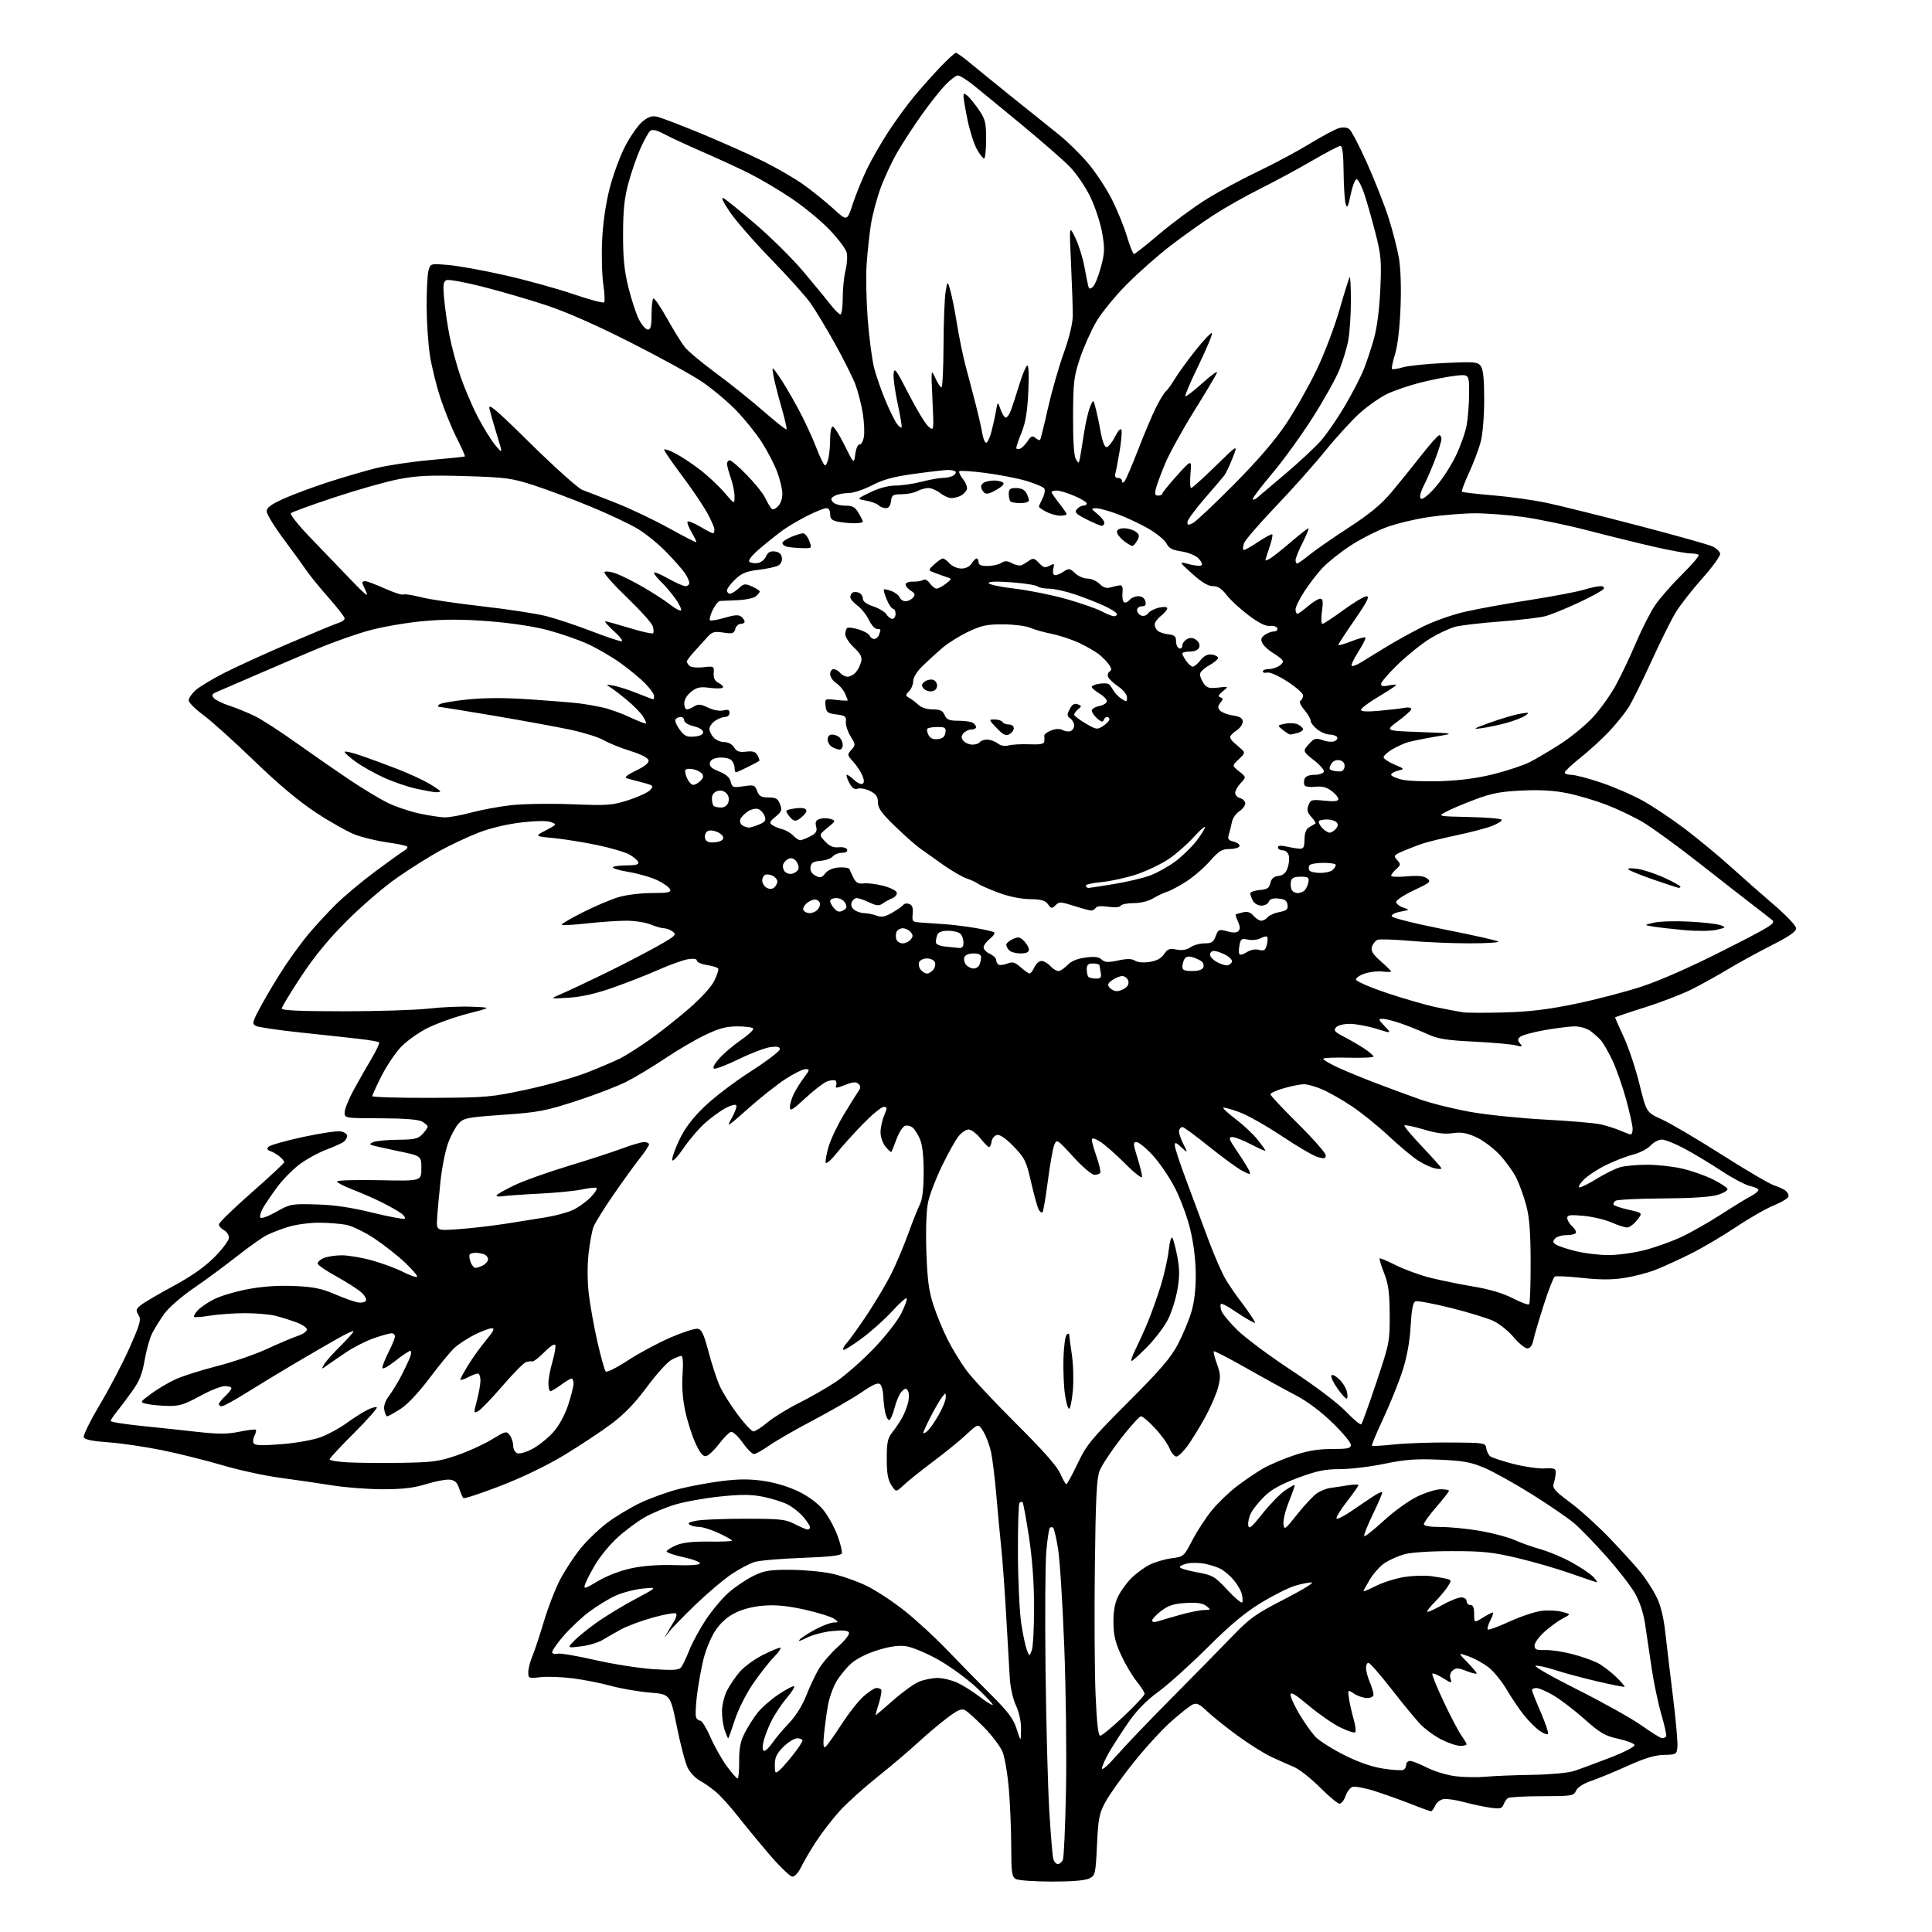 <?xml version="1.0" encoding="UTF-8" standalone="no"?>
<svg 
  version="1.1" 
  xmlns="http://www.w3.org/2000/svg" 
  xmlns:xlink="http://www.w3.org/1999/xlink" 
  xmlns:svg="http://www.w3.org/2000/svg"
  xmlns:rdf="http://www.w3.org/1999/02/22-rdf-syntax-ns#"
  xmlns:cc="http://creativecommons.org/ns#"
  xmlns:dc="http://purl.org/dc/elements/1.1/"
  viewBox="0 0 768 768"
  width="768"
  height="768"
>
<style>svg {background-color: white; }</style>"
<path stroke="none" fill="black" fill-rule="evenodd" d="M418.00,747.95C411.12,747.95 404.71,747.48 403.75,746.92C402.24,746.04 402.00,744.28 401.98,734.20C401.97,727.77 401.55,717.49 401.05,711.37C400.54,705.24 399.40,698.49 398.52,696.37C397.63,694.24 394.34,689.88 391.21,686.68C388.07,683.48 384.68,680.41 383.68,679.86C382.24,679.06 380.77,679.69 376.44,682.95C373.46,685.21 368.20,689.65 364.76,692.83C361.32,696.01 354.15,702.08 348.84,706.32C343.53,710.55 336.81,716.60 333.92,719.76C331.03,722.92 326.74,728.45 324.40,732.06C322.06,735.67 319.36,740.28 318.39,742.31C317.42,744.34 315.90,746.00 315.01,746.00C314.12,746.00 310.02,742.06 305.90,737.25C301.79,732.44 296.07,725.50 293.20,721.84C290.33,718.18 286.47,713.91 284.64,712.34C282.80,710.78 279.91,708.75 278.22,707.84C276.53,706.92 274.37,704.68 273.43,702.86C272.48,701.03 270.53,693.68 269.09,686.52C266.46,673.50 266.46,673.50 258.26,672.82C253.75,672.44 246.75,671.23 242.72,670.12C238.68,669.02 231.81,667.67 227.44,667.13C223.07,666.59 217.36,666.40 214.75,666.71C210.20,667.24 210.00,667.16 210.00,664.75C210.00,663.37 210.73,660.50 211.62,658.37C212.52,656.24 214.58,650.00 216.22,644.50C217.86,639.00 220.73,631.58 222.60,628.00C224.48,624.42 228.05,618.94 230.54,615.81C233.03,612.68 237.87,608.00 241.28,605.41C244.70,602.82 250.79,599.17 254.80,597.29C258.82,595.42 265.57,593.00 269.80,591.92C274.04,590.83 281.66,589.42 286.74,588.77C293.56,587.90 297.95,587.88 303.54,588.69C308.19,589.36 313.58,591.00 317.53,592.94C321.56,594.92 325.21,597.66 327.34,600.30C329.21,602.61 331.72,607.16 332.91,610.41C334.11,613.66 334.88,616.86 334.63,617.52C334.31,618.35 329.42,618.90 318.83,619.28C310.40,619.59 301.93,620.31 300.00,620.90C298.07,621.48 293.95,623.66 290.83,625.73C287.71,627.80 281.19,633.33 276.33,638.01C271.47,642.70 266.68,647.65 265.67,649.01C263.85,651.50 263.85,651.50 265.27,649.00C266.05,647.62 267.31,645.51 268.06,644.30C268.81,643.08 269.11,641.77 268.72,641.39C268.33,641.00 264.31,641.70 259.78,642.94C255.25,644.18 249.51,646.29 247.02,647.63C244.54,648.98 241.15,650.91 239.50,651.92C237.85,652.94 234.03,654.08 231.01,654.45C225.53,655.13 225.53,655.13 228.01,652.46C229.38,650.99 233.41,647.69 236.97,645.14C240.52,642.59 247.50,638.34 252.47,635.69C261.50,630.88 261.50,630.88 255.51,631.48C252.21,631.81 247.26,633.12 244.51,634.39C241.75,635.67 237.03,638.58 234.00,640.87C230.97,643.16 226.36,647.54 223.74,650.61C221.13,653.67 219.22,656.54 219.50,656.99C219.77,657.44 220.79,657.61 221.75,657.36C222.71,657.11 229.35,658.24 236.50,659.87C243.65,661.50 254.02,663.14 259.55,663.51C267.40,664.04 269.84,663.89 270.72,662.84C271.33,662.10 272.81,659.03 273.99,656.02C275.18,653.01 278.16,647.51 280.62,643.81C283.09,640.11 287.14,635.28 289.64,633.09C292.14,630.89 296.48,627.94 299.29,626.54C303.70,624.35 305.69,624.00 313.95,624.02C319.20,624.03 326.64,624.70 330.47,625.51C334.31,626.32 340.61,628.52 344.47,630.39C348.34,632.27 355.32,636.88 360.00,640.65C364.68,644.42 372.10,651.28 376.50,655.89C380.90,660.51 388.55,668.31 393.50,673.23C400.81,680.50 402.81,683.15 404.15,687.34C405.80,692.50 405.80,692.50 405.88,687.50C405.93,684.39 405.17,680.80 403.87,678.00C402.66,675.40 401.62,670.75 401.40,667.00C401.19,663.42 400.54,652.17 399.96,642.00C399.38,631.83 398.49,619.67 397.99,615.00C397.49,610.33 396.62,601.02 396.05,594.33C395.48,587.63 394.54,579.96 393.97,577.27C393.39,574.59 392.02,570.91 390.92,569.10C388.91,565.81 388.91,565.81 384.21,570.19C381.62,572.60 375.68,577.43 371.00,580.93C366.32,584.44 361.08,588.63 359.34,590.26C356.19,593.21 356.19,593.21 354.34,590.40C352.95,588.27 352.50,585.67 352.50,579.86C352.50,573.37 352.86,571.70 354.74,569.32C355.98,567.77 357.74,565.15 358.65,563.50C359.57,561.85 360.64,559.08 361.03,557.35C361.42,555.62 361.37,553.59 360.91,552.85C360.22,551.74 359.79,551.79 358.47,553.10C357.59,553.98 356.31,556.91 355.62,559.60C354.93,562.30 353.95,564.50 353.44,564.50C352.94,564.50 352.23,563.15 351.88,561.50C351.53,559.85 351.18,556.90 351.12,554.95C351.05,553.00 350.50,550.90 349.89,550.29C349.07,549.47 347.14,550.29 342.59,553.40C339.20,555.72 330.59,560.70 323.46,564.46C316.33,568.21 308.36,572.79 305.75,574.64C303.13,576.49 300.41,578.00 299.69,578.00C298.97,578.00 296.94,575.94 295.17,573.43C293.39,570.92 291.33,569.01 290.59,569.18C289.84,569.36 287.69,571.52 285.82,574.00C283.94,576.47 281.63,578.64 280.68,578.82C279.43,579.06 278.27,577.64 276.44,573.66C275.06,570.63 273.22,564.86 272.37,560.83C271.36,556.11 270.99,550.92 271.33,546.25C271.64,541.86 271.46,539.00 270.87,539.00C270.34,539.00 268.60,539.68 267.00,540.50C265.40,541.33 260.99,546.18 257.20,551.30C252.36,557.83 248.10,562.23 242.90,566.11C238.83,569.15 230.45,574.69 224.27,578.43C217.38,582.60 207.59,587.33 198.92,590.67C191.15,593.67 184.51,595.85 184.18,595.51C183.84,595.18 183.10,593.46 182.53,591.70C181.76,589.30 180.83,588.42 178.81,588.19C177.34,588.02 173.13,588.81 169.46,589.94C164.49,591.48 160.08,592.00 152.14,592.00C146.29,591.99 137.30,591.31 132.17,590.48C127.04,589.65 117.81,588.30 111.67,587.49C105.53,586.69 95.10,584.43 88.50,582.48C81.90,580.53 71.04,577.82 64.36,576.46C57.68,575.10 48.08,573.70 43.02,573.34C36.67,572.89 33.66,572.27 33.30,571.33C33.01,570.58 35.92,564.69 39.76,558.24C43.61,551.78 48.91,541.62 51.55,535.65C55.77,526.10 56.19,524.54 55.05,522.71C53.91,520.88 54.03,520.39 56.01,518.79C57.26,517.78 63.05,514.38 68.89,511.23C76.10,507.34 81.34,503.66 85.25,499.73C88.41,496.55 91.00,493.08 91.00,492.01C91.00,490.94 90.10,489.59 89.00,489.00C87.90,488.41 87.01,487.38 87.01,486.71C87.02,486.05 92.87,480.36 100.01,474.08C107.16,467.80 113.00,462.36 113.00,461.98C113.00,461.61 112.21,460.63 111.25,459.81C110.29,458.98 108.64,458.00 107.58,457.62C106.17,457.12 105.96,456.64 106.78,455.82C107.39,455.21 113.52,453.48 120.40,451.98C127.28,450.49 134.05,449.48 135.45,449.75C136.85,450.01 138.00,450.80 138.00,451.49C138.00,452.19 137.43,453.23 136.74,453.80C136.04,454.38 132.90,455.81 129.75,456.99C126.60,458.17 121.76,460.83 119.00,462.90C116.25,464.98 112.21,469.11 110.04,472.09C107.86,475.06 105.37,478.75 104.50,480.28C103.63,481.81 103.18,483.49 103.51,484.01C103.83,484.54 106.64,483.52 109.80,481.73C115.31,478.61 115.83,478.51 125.59,478.77C132.67,478.95 139.37,479.93 147.99,482.04C154.76,483.69 160.56,484.77 160.89,484.44C161.23,484.11 160.60,483.16 159.50,482.34C158.40,481.51 155.03,479.59 152.00,478.07C148.97,476.54 143.69,474.22 140.25,472.90C136.81,471.59 134.00,470.12 134.00,469.65C134.00,469.18 141.54,468.95 150.75,469.15C167.50,469.50 167.50,469.50 167.50,464.50C167.50,459.50 167.50,459.50 158.50,457.63C153.55,456.60 148.82,455.54 148.00,455.27C146.82,454.89 146.93,454.61 148.50,453.96C149.60,453.51 153.97,453.11 158.21,453.07C164.80,453.01 166.22,452.68 167.96,450.81C169.08,449.61 170.00,448.27 170.00,447.85C170.00,447.42 168.99,446.51 167.75,445.82C166.26,445.00 160.69,444.57 151.25,444.54C137.00,444.50 137.00,444.50 137.00,442.16C137.00,440.88 138.64,436.83 140.65,433.16C142.66,429.50 145.86,423.89 147.76,420.69C149.66,417.50 150.98,414.64 150.69,414.35C150.40,414.06 146.86,413.44 142.83,412.98C138.80,412.51 128.30,411.37 119.50,410.44C110.70,409.51 102.69,408.33 101.71,407.82C100.07,406.97 100.27,406.25 104.13,399.19C106.44,394.96 110.56,388.12 113.29,384.00C116.02,379.88 120.33,374.03 122.88,371.01C125.42,367.99 130.13,362.90 133.34,359.69C136.56,356.48 143.65,350.53 149.11,346.47C154.57,342.40 159.81,338.64 160.76,338.11C161.71,337.58 162.19,336.86 161.84,336.51C161.49,336.15 157.93,335.41 153.94,334.86C149.94,334.30 144.26,332.95 141.31,331.84C138.35,330.74 131.30,326.78 125.63,323.04C118.74,318.50 110.56,311.65 100.92,302.32C92.99,294.66 83.91,286.49 80.75,284.17C77.59,281.84 75.00,279.25 75.00,278.42C75.00,277.59 76.16,275.83 77.58,274.51C79.00,273.19 84.07,270.11 88.83,267.66C93.60,265.20 105.38,259.83 115.00,255.70C124.62,251.58 133.51,247.91 134.75,247.54C135.99,247.17 137.00,246.40 137.00,245.83C137.00,245.26 134.16,241.58 130.68,237.65C127.20,233.72 123.29,228.93 121.98,227.00C120.67,225.07 116.54,219.39 112.80,214.36C109.06,209.33 106.00,204.33 106.00,203.26C106.00,201.80 107.75,200.51 112.75,198.25C116.46,196.58 124.45,193.61 130.50,191.65C136.55,189.69 145.10,187.19 149.50,186.09C153.90,185.00 163.57,183.55 171.00,182.88C178.43,182.22 184.64,181.56 184.81,181.44C184.99,181.31 183.50,177.97 181.50,174.01C179.51,170.05 176.60,162.90 175.04,158.13C173.48,153.35 171.63,145.86 170.93,141.47C170.23,137.09 169.63,128.32 169.60,122.00C169.57,115.67 169.89,109.20 170.32,107.61C171.11,104.72 171.11,104.72 178.30,105.35C182.26,105.69 192.34,107.52 200.70,109.41C209.06,111.30 221.21,114.65 227.70,116.86C234.19,119.08 239.79,120.57 240.15,120.19C240.50,119.81 240.35,116.58 239.82,113.00C239.28,109.42 239.07,101.55 239.36,95.50C239.68,88.57 240.80,80.90 242.38,74.76C243.75,69.41 246.54,61.86 248.58,57.98C250.61,54.11 253.65,49.79 255.32,48.38C257.52,46.53 259.10,45.97 261.04,46.36C262.51,46.65 270.40,49.66 278.58,53.03C286.76,56.41 297.88,61.37 303.29,64.05C308.71,66.73 315.98,70.95 319.46,73.43C322.93,75.91 328.24,80.19 331.25,82.95C336.73,87.96 336.73,87.96 338.93,81.23C340.14,77.53 342.64,71.35 344.48,67.50C346.33,63.65 350.18,56.90 353.05,52.50C355.92,48.10 360.50,41.80 363.24,38.50C365.97,35.20 370.68,29.91 373.69,26.75C376.71,23.59 379.54,21.00 379.97,21.00C380.41,21.00 382.79,22.69 385.27,24.75C387.75,26.81 395.34,32.98 402.14,38.46C408.94,43.93 417.31,50.65 420.75,53.38C424.19,56.11 429.49,61.31 432.55,64.92C435.60,68.54 439.86,75.02 442.03,79.33C444.19,83.63 446.89,90.27 448.02,94.08C449.16,97.88 450.40,100.99 450.79,100.98C451.18,100.97 455.77,97.34 461.00,92.90C466.23,88.47 474.55,82.33 479.50,79.25C484.45,76.17 493.68,71.19 500.00,68.18C506.32,65.17 515.55,60.24 520.50,57.22C525.45,54.21 530.71,51.39 532.18,50.96C533.85,50.47 535.44,50.62 536.38,51.34C537.22,51.98 540.41,58.12 543.48,64.98C546.55,71.85 550.37,81.56 551.97,86.56C553.57,91.56 555.41,98.72 556.07,102.46C556.80,106.65 557.05,114.32 556.73,122.38C556.41,130.43 555.56,137.57 554.54,140.85C553.62,143.79 553.08,146.41 553.34,146.67C553.60,146.93 555.54,146.64 557.66,146.01C559.77,145.39 567.31,144.61 574.40,144.29C586.18,143.75 587.43,143.86 588.65,145.54C589.60,146.84 590.00,150.82 589.99,158.94C589.98,165.56 589.39,172.72 588.59,175.69C587.83,178.54 585.75,184.06 583.95,187.95C582.16,191.84 580.89,195.23 581.14,195.47C581.38,195.71 586.96,196.36 593.54,196.91C600.12,197.45 609.77,198.81 615.00,199.93C620.23,201.04 636.56,205.10 651.30,208.95C666.04,212.79 679.31,216.52 680.79,217.23C682.27,217.94 683.61,219.22 683.78,220.08C683.94,220.94 680.75,225.37 676.69,229.92C672.63,234.47 667.86,240.58 666.08,243.51C664.31,246.44 659.96,255.19 656.42,262.96C652.87,270.72 648.79,278.96 647.34,281.26C645.88,283.56 642.40,287.87 639.60,290.83C636.79,293.80 631.69,298.46 628.25,301.20C624.81,303.93 622.00,306.58 622.00,307.09C622.00,307.59 623.17,308.00 624.60,308.00C626.03,308.00 631.31,309.38 636.34,311.06C641.36,312.74 648.82,315.97 652.92,318.23C657.02,320.50 664.68,325.62 669.94,329.61C675.20,333.61 683.33,340.34 688.00,344.56C692.67,348.79 700.44,355.62 705.25,359.75C710.21,364.01 714.00,368.03 714.00,369.05C714.00,370.32 711.09,372.31 704.08,375.86C698.62,378.63 690.86,382.88 686.83,385.32C682.80,387.76 676.34,391.34 672.47,393.28C668.61,395.22 660.17,398.46 653.72,400.49C647.27,402.52 642.00,404.31 642.00,404.45C642.00,404.60 643.57,408.11 645.48,412.26C647.40,416.41 650.21,424.84 651.72,431.00C654.48,442.20 654.48,442.20 660.63,444.99C664.01,446.52 674.63,452.77 684.23,458.88C693.82,464.99 703.21,470.51 705.09,471.14C706.96,471.77 709.06,472.73 709.75,473.27C710.44,473.81 711.00,474.81 711.00,475.51C711.00,476.20 708.43,477.81 705.29,479.08C702.15,480.36 695.29,484.28 690.04,487.80C684.79,491.32 676.67,496.10 672.00,498.43C667.33,500.76 661.02,503.63 658.00,504.81C654.98,505.99 649.41,507.43 645.64,508.01C640.75,508.77 635.91,508.76 628.87,507.99C623.43,507.39 618.55,507.16 618.03,507.48C617.50,507.81 615.53,512.89 613.64,518.79C611.76,524.68 609.90,530.96 609.53,532.75C609.08,534.88 608.25,536.00 607.13,536.00C606.19,536.00 603.77,534.02 601.75,531.61C599.73,529.19 596.15,526.29 593.79,525.16C591.43,524.03 583.77,521.68 576.78,519.93C569.78,518.19 563.43,517.00 562.67,517.30C561.68,517.68 561.13,520.51 560.75,527.16C560.40,533.33 559.30,539.36 557.52,544.91C556.03,549.53 552.60,558.04 549.90,563.82C547.19,569.59 545.16,574.49 545.37,574.70C545.58,574.91 549.52,574.69 554.13,574.20C558.73,573.71 568.80,573.35 576.50,573.41C590.09,573.50 590.51,573.56 590.81,575.68C590.98,576.87 591.67,578.31 592.33,578.86C593.00,579.42 597.14,580.79 601.52,581.92C605.91,583.04 611.52,583.86 614.00,583.73C617.93,583.53 618.49,583.75 618.42,585.50C618.38,586.60 618.02,588.48 617.63,589.68C617.01,591.54 617.97,592.64 624.21,597.28C628.22,600.26 635.33,606.71 640.01,611.60C644.69,616.50 650.16,622.53 652.17,625.00C654.19,627.48 656.98,631.79 658.39,634.59C660.14,638.08 661.28,642.63 662.00,649.09C662.59,654.27 663.97,665.88 665.08,674.90C666.20,683.92 666.97,692.69 666.80,694.40C666.51,697.40 666.34,697.50 661.47,697.60C657.83,697.67 653.80,698.89 646.97,701.98C641.76,704.33 635.25,707.02 632.50,707.95C629.40,709.00 627.12,710.48 626.51,711.82C625.58,713.89 624.88,714.00 613.01,714.02C606.13,714.02 600.02,714.36 599.43,714.77C598.84,715.17 598.04,716.34 597.67,717.36C597.07,718.96 596.30,719.13 592.24,718.55C589.63,718.18 584.98,717.19 581.90,716.35C578.82,715.51 575.22,714.97 573.90,715.16C572.58,715.35 571.06,716.51 570.51,717.75C569.97,718.99 569.22,720.00 568.84,720.00C568.46,720.00 564.85,718.70 560.83,717.10C556.80,715.51 550.29,713.19 546.38,711.95C542.46,710.70 538.50,709.98 537.58,710.33C536.66,710.68 535.43,712.33 534.85,713.99C534.28,715.64 533.22,717.00 532.49,717.00C531.77,717.00 528.25,714.07 524.66,710.48C521.08,706.89 516.42,703.25 514.32,702.38C512.22,701.50 508.12,699.67 505.22,698.31C502.31,696.94 496.24,693.11 491.72,689.79C487.20,686.48 481.83,682.16 479.79,680.21C476.81,677.37 475.68,676.84 474.09,677.58C473.00,678.09 469.17,681.11 465.58,684.29C461.99,687.47 455.30,694.77 450.71,700.50C446.12,706.23 441.08,713.28 439.50,716.18C436.94,720.88 436.57,722.72 436.07,733.44C435.52,744.99 435.40,745.50 433.00,746.71C431.38,747.53 426.10,747.97 418.00,747.95zM420.50,741.00C421.21,741.00 422.12,740.21 422.52,739.25C422.92,738.29 423.47,725.80 423.75,711.50C424.03,697.20 423.72,671.55 423.06,654.50C422.40,637.45 421.30,620.02 420.61,615.76C419.92,611.51 419.05,607.72 418.68,607.35C418.31,606.97 417.70,606.96 417.34,607.33C416.97,607.69 416.33,611.93 415.92,616.75C415.50,621.56 415.37,642.83 415.62,664.00C415.87,685.17 416.54,710.15 417.09,719.50C417.65,728.85 418.36,737.51 418.66,738.75C418.97,739.99 419.79,741.00 420.50,741.00zM293.20,706.98C293.58,706.99 293.86,703.94 293.83,700.19C293.78,695.02 294.30,692.32 296.01,688.94C297.25,686.50 299.56,682.85 301.15,680.84C302.73,678.82 306.53,675.52 309.58,673.49C312.64,671.46 315.38,670.05 315.69,670.35C315.99,670.66 314.59,672.82 312.58,675.17C310.58,677.52 307.83,681.70 306.48,684.47C305.13,687.24 303.74,690.96 303.39,692.75C302.99,694.77 303.15,696.00 303.81,696.00C304.39,696.00 305.86,694.54 307.09,692.75C308.31,690.96 311.26,687.47 313.64,684.98C316.27,682.24 318.94,677.97 320.45,674.13C321.82,670.64 324.06,665.86 325.44,663.51C326.82,661.16 330.24,657.17 333.05,654.64C336.10,651.90 337.87,649.59 337.44,648.90C336.95,648.11 334.79,647.95 330.66,648.38C327.32,648.73 322.77,649.95 320.54,651.09C317.98,652.41 317.05,652.62 318.00,651.66C318.82,650.83 321.70,649.00 324.40,647.58C327.09,646.16 330.24,644.99 331.40,644.97C333.42,644.94 333.43,644.88 331.64,643.52C330.61,642.75 325.47,641.13 320.21,639.93C313.40,638.38 308.71,637.90 303.89,638.24C299.59,638.55 295.38,639.59 292.32,641.11C289.09,642.71 286.47,645.05 284.38,648.17C282.66,650.74 280.51,655.92 279.61,659.67C278.70,663.43 277.55,669.82 277.06,673.87C276.56,677.93 276.39,681.86 276.69,682.62C276.98,683.38 277.74,684.00 278.38,684.00C279.03,684.00 280.84,686.95 282.41,690.55C283.98,694.15 286.89,699.32 288.88,702.04C290.87,704.75 292.81,706.98 293.20,706.98zM590.50,706.28C593.80,705.97 602.12,705.64 609.00,705.53C615.88,705.42 623.30,704.76 625.50,704.05C627.70,703.35 634.14,700.98 639.80,698.79C645.83,696.46 649.94,694.33 649.72,693.65C649.51,693.02 646.59,691.91 643.24,691.18C638.00,690.04 636.13,688.95 629.82,683.35C625.80,679.77 620.25,675.53 617.50,673.93C614.75,672.33 611.71,671.01 610.75,671.01C609.79,671.00 609.00,671.37 609.00,671.83C609.00,672.29 610.54,676.21 612.43,680.55C614.31,684.88 615.63,688.79 615.36,689.23C615.08,689.67 613.55,689.11 611.96,687.97C610.36,686.83 607.55,684.01 605.72,681.70C603.88,679.39 600.83,674.87 598.94,671.65C597.05,668.43 593.85,664.49 591.84,662.89C589.83,661.29 586.23,659.29 583.85,658.45C579.51,656.92 579.51,656.92 583.26,660.75C585.32,662.86 587.00,664.87 587.00,665.21C587.00,665.56 585.21,665.14 583.02,664.28C579.77,663.00 578.77,662.95 577.50,664.00C576.54,664.80 576.20,666.05 576.59,667.29C577.21,669.23 577.10,669.23 573.56,667.04C571.55,665.79 569.66,665.00 569.38,665.29C569.09,665.57 571.11,670.57 573.86,676.40C576.61,682.22 579.79,688.30 580.93,689.90C582.07,691.50 583.00,693.08 583.00,693.40C583.00,693.73 581.86,694.00 580.47,694.00C579.07,694.00 575.68,692.86 572.93,691.47C570.18,690.07 566.36,687.26 564.44,685.22C562.52,683.17 557.36,676.89 552.97,671.25C548.58,665.61 544.54,661.00 543.99,661.00C543.45,661.00 543.00,661.91 543.00,663.03C543.00,664.15 543.67,666.68 544.50,668.65C545.33,670.63 546.00,672.86 546.00,673.62C546.00,674.43 544.95,675.00 543.46,675.00C542.07,675.00 539.76,674.23 538.33,673.30C535.73,671.60 535.73,671.60 536.22,675.05C536.48,676.95 537.31,680.62 538.05,683.22C538.79,685.81 539.10,688.24 538.73,688.60C538.37,688.97 535.68,688.10 532.77,686.67C529.85,685.25 524.21,681.34 520.23,677.99C514.87,673.47 513.00,672.37 513.00,673.70C513.00,674.69 514.62,678.20 516.59,681.50C518.57,684.80 521.38,688.78 522.84,690.35C524.30,691.91 529.41,695.17 534.19,697.58C540.03,700.52 545.20,702.32 549.92,703.06C553.79,703.66 557.41,703.86 557.98,703.51C558.54,703.17 559.00,702.23 559.00,701.44C559.00,700.65 559.69,700.00 560.53,700.00C561.38,700.00 564.41,701.20 567.28,702.66C570.15,704.12 575.20,705.66 578.50,706.07C581.80,706.49 587.20,706.58 590.50,706.28zM309.67,703.87C310.58,703.12 313.06,700.32 315.17,697.66C317.27,695.00 319.00,692.41 319.00,691.91C319.00,691.41 318.06,691.00 316.90,691.00C315.75,691.00 313.27,692.53 311.40,694.40C308.75,697.05 308.00,698.62 308.00,701.52C308.00,704.88 308.16,705.11 309.67,703.87zM443.75,698.00C446.85,694.42 456.61,684.22 465.44,675.31C474.27,666.41 485.15,655.34 489.61,650.71C496.88,643.17 499.07,641.60 510.61,635.68C517.70,632.05 522.56,629.06 521.41,629.04C520.26,629.02 517.25,629.62 514.72,630.38C512.20,631.14 506.16,634.17 501.32,637.12C494.92,641.00 489.04,645.91 479.93,654.99C473.01,661.87 464.24,669.76 460.43,672.53C455.77,675.91 451.91,679.85 448.66,684.53C446.00,688.36 442.52,693.75 440.92,696.50C439.33,699.25 438.04,702.17 438.06,703.00C438.09,703.83 440.64,701.58 443.75,698.00zM328.04,694.48C328.63,694.11 331.48,690.14 334.38,685.66C337.27,681.17 341.32,676.04 343.36,674.25C345.40,672.46 347.65,671.00 348.37,671.00C349.08,671.00 349.93,671.27 350.26,671.59C350.58,671.92 350.21,674.28 349.44,676.84C348.66,679.40 348.02,681.65 348.01,681.83C348.00,682.00 351.06,679.43 354.80,676.11C358.54,672.78 363.25,669.38 365.27,668.53C367.28,667.69 370.64,667.01 372.72,667.02C374.80,667.03 378.30,667.87 380.50,668.87C382.70,669.88 386.68,672.38 389.35,674.42C392.01,676.46 394.39,677.95 394.62,677.71C394.86,677.48 391.98,674.41 388.24,670.89C384.50,667.38 377.65,662.38 373.02,659.78C368.40,657.19 362.69,654.78 360.34,654.42C357.32,653.97 354.01,654.41 349.04,655.92C344.85,657.19 340.58,659.31 338.46,661.17C336.52,662.88 333.81,666.17 332.46,668.48C331.10,670.80 329.58,675.13 329.08,678.10C328.57,681.07 327.89,686.12 327.57,689.32C327.15,693.33 327.30,694.93 328.04,694.48zM289.47,691.00C289.32,691.00 288.70,689.58 288.10,687.85C287.49,686.12 287.00,682.73 287.00,680.31C287.00,677.89 287.90,674.16 289.01,671.99C290.11,669.83 292.43,666.44 294.17,664.46C295.91,662.48 299.94,659.54 303.13,657.93C306.33,656.32 309.46,655.00 310.10,655.00C310.74,655.00 309.61,656.70 307.60,658.77C305.58,660.85 301.78,665.71 299.16,669.57C296.53,673.43 293.34,679.84 292.07,683.80C290.79,687.76 289.62,691.00 289.47,691.00zM660.69,690.94C661.35,690.97 662.08,690.66 662.32,690.25C662.56,689.84 661.70,685.90 660.41,681.50C659.13,677.10 657.38,668.77 656.53,663.00C655.68,657.23 654.52,649.37 653.95,645.55C653.29,641.14 651.81,636.67 649.90,633.33C648.25,630.44 643.14,623.86 638.56,618.71C633.97,613.56 628.26,607.66 625.86,605.60C623.46,603.55 615.88,598.34 609.00,594.03C602.12,589.72 593.58,584.97 590.00,583.46C584.58,581.18 581.59,580.65 572.00,580.24C562.77,579.86 558.49,580.18 550.31,581.88C544.70,583.05 536.78,584.00 532.69,584.00C526.69,584.00 523.50,584.66 515.97,587.46C509.41,589.90 505.52,592.03 502.75,594.71C500.60,596.79 498.17,599.77 497.36,601.32C496.54,602.87 496.02,605.10 496.19,606.28C496.45,608.07 497.41,607.28 501.88,601.67C504.83,597.95 508.86,593.81 510.82,592.48C512.78,591.14 514.51,590.18 514.66,590.32C514.81,590.47 513.79,593.41 512.40,596.85C511.01,600.29 510.02,604.32 510.19,605.80C510.48,608.35 510.80,608.12 515.75,601.86C518.64,598.21 522.19,594.45 523.63,593.51C525.08,592.56 527.44,591.64 528.88,591.47C530.32,591.29 533.41,590.83 535.75,590.44C538.09,590.05 540.00,590.02 540.00,590.37C540.00,590.71 537.90,593.70 535.34,597.00C532.77,600.30 530.97,603.30 531.32,603.66C531.68,604.01 534.51,602.55 537.61,600.40C540.72,598.26 544.57,595.66 546.17,594.63C547.78,593.60 549.26,592.93 549.46,593.13C549.66,593.33 548.02,597.24 545.80,601.80C543.59,606.37 542.01,610.34 542.30,610.63C542.59,610.92 546.12,608.12 550.16,604.42C554.22,600.69 560.18,596.41 563.50,594.84C566.80,593.28 570.96,592.00 572.75,592.00C574.54,592.00 576.00,592.28 576.00,592.61C576.00,592.95 573.75,595.83 571.00,599.00C568.25,602.17 566.00,605.27 566.00,605.89C566.00,606.59 568.46,607.00 572.75,607.00C576.46,607.00 583.55,607.71 588.50,608.57C593.45,609.44 599.52,611.05 602.00,612.17C604.48,613.28 609.24,614.97 612.58,615.91C615.92,616.86 621.56,619.26 625.10,621.24C628.65,623.22 632.40,625.78 633.43,626.92C634.46,628.07 635.09,629.00 634.83,629.00C634.57,629.00 629.88,627.42 624.43,625.50C618.97,623.57 609.33,620.77 603.00,619.29C593.25,616.99 589.30,616.58 577.00,616.60C568.32,616.60 560.75,617.12 558.13,617.88C555.72,618.57 552.29,620.11 550.49,621.28C548.70,622.46 546.06,625.37 544.62,627.75C543.18,630.13 542.00,632.27 542.00,632.50C542.00,632.73 544.25,631.79 547.01,630.40C549.76,629.02 554.77,627.44 558.14,626.90C561.50,626.36 566.33,626.20 568.88,626.54C571.42,626.89 574.31,627.39 575.31,627.67C577.03,628.15 577.04,628.30 575.39,630.84C574.44,632.30 572.14,635.02 570.30,636.88C568.45,638.74 567.13,640.46 567.37,640.70C567.60,640.94 570.24,639.75 573.23,638.07C576.22,636.38 579.64,635.00 580.83,635.00C582.09,635.00 583.00,635.63 583.00,636.50C583.00,637.33 583.67,638.00 584.50,638.00C585.55,638.00 586.00,639.06 586.00,641.58C586.00,645.16 586.00,645.16 589.37,643.08C591.22,641.94 593.03,641.00 593.39,641.00C593.76,641.00 593.33,642.39 592.45,644.09C591.57,645.79 591.10,647.44 591.41,647.74C591.71,648.05 595.61,646.63 600.07,644.59C604.53,642.55 610.27,640.64 612.84,640.34C615.40,640.04 619.08,640.21 621.00,640.73C624.50,641.66 624.50,641.66 621.19,643.38C619.37,644.34 616.11,646.72 613.94,648.67C611.77,650.63 610.00,653.08 610.00,654.12C610.00,655.70 610.71,656.00 614.25,655.91C616.59,655.85 621.42,656.57 625.00,657.52C628.58,658.46 633.08,660.03 635.00,661.01C636.92,661.99 640.21,664.46 642.31,666.50C644.41,668.54 645.98,670.35 645.81,670.52C645.64,670.69 640.77,669.73 635.00,668.39C629.22,667.04 621.69,665.02 618.27,663.89C614.84,662.77 611.31,661.99 610.43,662.17C609.54,662.35 617.12,666.67 627.27,671.76C637.41,676.85 648.81,683.23 652.61,685.95C656.40,688.66 660.04,690.91 660.69,690.94zM437.36,689.99C437.99,689.98 442.21,686.48 446.75,682.20C451.29,677.91 455.00,673.93 455.00,673.34C455.00,672.76 453.59,670.53 451.86,668.39C450.13,666.25 447.36,661.58 445.70,658.00C443.35,652.95 442.66,650.05 442.61,645.00C442.57,640.53 443.15,637.28 444.46,634.60C445.51,632.45 447.88,629.19 449.71,627.35C451.55,625.52 454.78,623.13 456.88,622.06C458.99,620.99 462.93,619.81 465.65,619.45C470.53,618.81 470.62,618.72 473.96,612.28C475.82,608.70 479.30,603.36 481.69,600.43C484.08,597.49 488.62,593.13 491.77,590.74C494.92,588.34 499.57,585.19 502.11,583.73C504.65,582.27 510.12,579.94 514.29,578.54C519.74,576.71 523.97,576.00 529.43,576.00C535.81,576.00 537.00,575.74 537.00,574.34C537.00,573.43 533.69,569.47 529.64,565.54C524.99,561.02 519.57,556.98 514.89,554.55C510.83,552.43 501.97,547.56 495.21,543.72C488.45,539.88 482.74,536.93 482.51,537.16C482.28,537.39 482.85,539.67 483.77,542.23C485.22,546.26 485.27,547.54 484.16,551.68C483.46,554.31 481.13,559.63 479.00,563.51C476.86,567.38 473.73,572.45 472.05,574.78C470.36,577.10 468.37,579.00 467.62,579.00C466.86,579.00 465.64,577.54 464.91,575.75C464.17,573.96 461.58,570.36 459.15,567.75C456.72,565.14 454.21,563.00 453.58,563.00C452.94,563.00 449.31,567.02 445.50,571.92C441.70,576.83 437.92,582.57 437.10,584.67C435.93,587.70 435.54,595.70 435.22,623.00C434.99,641.98 435.12,664.81 435.51,673.75C435.99,684.88 436.57,690.00 437.36,689.99zM410.14,656.06C410.66,654.72 411.07,646.97 411.06,638.85C411.05,629.12 410.35,619.58 409.02,610.87C407.90,603.61 406.77,597.44 406.50,597.16C406.22,596.89 405.67,596.99 405.28,597.39C404.88,597.79 404.59,606.98 404.65,617.81C404.70,628.64 405.30,641.07 405.97,645.44C406.64,649.81 407.65,654.53 408.20,655.94C409.21,658.50 409.21,658.50 410.14,656.06zM460.25,644.51C461.49,644.11 465.43,642.96 469.00,641.95C472.57,640.94 476.85,640.08 478.50,640.03C481.41,639.94 481.44,639.89 479.50,638.39C478.05,637.27 475.82,636.95 471.37,637.21C466.57,637.50 464.45,638.18 461.62,640.34C459.63,641.86 458.00,643.58 458.00,644.17C458.00,644.82 458.87,644.95 460.25,644.51zM493.85,636.96C494.04,636.38 493.93,634.84 493.60,633.53C493.27,632.23 491.82,629.75 490.38,628.04C488.94,626.33 486.58,624.33 485.13,623.60C483.68,622.87 480.77,621.95 478.67,621.57C476.56,621.19 473.52,621.17 471.92,621.52C470.31,621.87 469.00,622.52 469.00,622.97C469.00,623.41 472.04,624.33 475.75,625.00C482.11,626.16 482.82,626.57 488.00,632.12C491.02,635.35 493.66,637.53 493.85,636.96zM237.77,628.48C241.34,626.35 246.61,624.34 251.09,623.39C255.85,622.39 261.98,621.95 268.23,622.16C274.17,622.37 278.07,622.11 278.23,621.50C278.38,620.95 275.46,619.84 271.75,619.03C268.04,618.22 265.00,617.18 265.00,616.73C265.00,616.27 266.69,615.18 268.75,614.29C271.38,613.17 275.25,612.73 281.75,612.81C286.84,612.88 291.00,612.70 291.00,612.42C291.00,612.14 288.64,610.81 285.75,609.46C282.86,608.12 279.38,607.01 278.00,606.99C276.62,606.98 274.88,606.58 274.12,606.09C273.15,605.48 274.05,604.99 277.12,604.46C279.53,604.04 288.34,603.71 296.69,603.72C310.23,603.73 312.33,603.97 315.97,605.87C318.22,607.04 320.50,608.00 321.03,608.00C321.56,608.00 322.00,607.58 322.00,607.08C322.00,606.57 320.82,604.75 319.37,603.03C317.93,601.32 315.11,599.07 313.10,598.05C311.09,597.03 306.66,595.64 303.26,594.97C298.47,594.03 294.57,594.01 286.04,594.91C279.97,595.54 271.97,596.99 268.25,598.13C264.54,599.26 259.14,601.53 256.25,603.17C253.36,604.81 248.52,608.42 245.48,611.19C242.44,613.97 238.44,618.83 236.59,621.99C234.73,625.15 232.92,628.69 232.54,629.86C231.93,631.78 232.45,631.65 237.77,628.48zM423.90,589.97C424.23,589.96 426.24,586.27 428.37,581.78C431.88,574.36 433.73,572.12 448.45,557.38C461.29,544.54 465.42,539.73 468.25,534.33C470.21,530.57 472.62,524.80 473.60,521.50C474.76,517.60 475.36,512.35 475.33,506.50C475.30,500.88 474.47,494.17 473.13,488.64C471.95,483.76 469.18,476.31 466.98,472.08C464.78,467.85 460.82,462.05 458.18,459.19C455.54,456.34 452.67,454.00 451.79,454.00C450.38,454.00 450.42,454.66 452.10,460.09C453.15,463.44 454.00,466.88 454.00,467.75C454.00,468.66 451.10,466.42 447.11,462.41C443.32,458.61 438.82,454.69 437.11,453.69C434.82,452.36 434.01,452.23 434.03,453.19C434.05,453.91 434.92,456.96 435.95,459.97C436.99,462.98 437.63,465.79 437.36,466.22C437.10,466.65 436.04,467.00 435.02,467.00C433.99,467.00 430.25,463.81 426.63,459.84C420.26,452.86 420.07,452.75 419.10,455.09C418.55,456.42 417.39,462.87 416.54,469.43C415.68,475.99 414.73,481.60 414.43,481.90C414.14,482.20 413.48,481.78 412.98,480.97C412.47,480.16 411.10,475.29 409.92,470.13C407.96,461.52 407.40,460.37 402.99,455.79C399.91,452.60 397.53,450.94 396.35,451.17C395.33,451.36 394.36,452.53 394.18,453.76C394.00,454.99 393.55,456.00 393.18,456.00C392.81,456.00 391.24,454.42 389.71,452.50C388.17,450.57 386.07,449.00 385.03,449.00C383.99,449.00 382.17,450.24 380.98,451.75C379.78,453.26 376.84,458.55 374.44,463.50C372.03,468.45 369.55,474.92 368.93,477.87C368.23,481.14 367.96,488.75 368.24,497.37C368.60,508.35 369.20,513.06 370.95,518.50C372.19,522.35 374.72,528.54 376.58,532.27C378.44,535.99 381.86,541.61 384.19,544.77C386.52,547.92 395.44,557.48 404.01,566.00C414.54,576.46 420.21,582.88 421.46,585.75C422.47,588.09 423.57,589.99 423.90,589.97zM159.50,581.50C171.76,581.32 174.49,580.96 181.47,578.58C185.86,577.09 192.11,574.26 195.37,572.28C201.02,568.85 201.35,568.76 202.65,570.53C203.39,571.55 204.00,573.44 204.00,574.72C204.00,576.01 204.73,577.34 205.63,577.69C206.53,578.03 209.27,577.24 211.74,575.91C214.20,574.58 217.90,571.60 219.96,569.28C222.25,566.69 224.53,562.53 225.85,558.51C227.03,554.91 228.00,551.07 228.00,549.98C228.00,548.89 227.64,548.00 227.19,548.00C226.75,548.00 224.86,549.12 223.00,550.50C221.14,551.88 219.25,553.00 218.81,553.00C218.36,553.00 218.00,551.61 218.00,549.90C218.00,548.20 218.71,544.37 219.58,541.38C220.44,538.40 220.97,535.41 220.74,534.73C220.49,533.99 218.78,535.07 216.41,537.46C214.26,539.64 212.12,541.32 211.65,541.18C211.18,541.04 210.03,541.17 209.09,541.47C208.16,541.77 203.92,546.05 199.69,550.98C195.45,555.91 191.13,560.40 190.08,560.95C188.26,561.93 188.24,561.78 189.58,556.73C190.35,553.86 190.98,550.26 190.99,548.75C190.99,547.24 190.53,546.00 189.95,546.00C189.37,546.00 187.57,546.69 185.95,547.53C184.33,548.36 183.00,548.75 183.00,548.39C183.00,548.02 184.41,545.42 186.13,542.61C187.85,539.80 191.05,535.36 193.22,532.75C196.21,529.17 196.77,528.00 195.49,528.00C194.55,528.00 191.48,529.16 188.65,530.57C185.82,531.99 182.21,534.35 180.63,535.82C179.05,537.29 174.58,542.72 170.70,547.89C166.35,553.67 161.90,558.38 159.12,560.14C156.64,561.71 154.30,563.00 153.92,563.00C153.54,563.00 153.02,561.88 152.76,560.51C152.44,558.86 153.11,556.90 154.72,554.76C156.06,552.96 158.27,549.33 159.63,546.69C160.99,544.04 162.51,540.78 163.02,539.44C163.55,538.05 163.57,537.00 163.07,537.00C162.58,537.00 159.89,538.81 157.09,541.02C154.12,543.37 152.00,544.48 152.00,543.69C152.00,542.95 153.12,540.13 154.50,537.42C155.87,534.71 156.99,531.94 157.00,531.25C157.00,530.56 156.40,530.00 155.66,530.00C154.92,530.00 151.80,530.86 148.73,531.92C145.67,532.97 140.76,535.44 137.83,537.40C134.90,539.35 131.42,541.74 130.09,542.70C127.76,544.40 127.72,544.40 128.76,542.48C129.34,541.39 132.31,538.04 135.36,535.03C138.41,532.03 140.72,529.39 140.51,529.18C140.29,528.96 137.50,530.25 134.31,532.05C131.11,533.84 123.55,538.23 117.50,541.80C111.45,545.38 102.65,550.71 97.96,553.65C93.26,556.59 88.87,559.00 88.21,559.00C87.54,559.00 87.00,558.63 87.00,558.17C87.00,557.72 88.12,556.29 89.50,555.00C90.88,553.71 92.00,552.28 92.00,551.83C92.00,551.37 90.80,551.00 89.34,551.00C87.87,551.00 83.39,552.80 79.38,555.00C73.29,558.34 71.22,558.98 66.80,558.88C63.88,558.82 60.15,558.47 58.50,558.10C55.50,557.44 55.50,557.44 60.00,554.09C62.48,552.25 66.78,549.68 69.58,548.38C72.37,547.08 79.80,544.70 86.10,543.10C92.40,541.50 101.44,538.40 106.18,536.20C110.92,534.01 116.42,531.69 118.40,531.03C120.38,530.38 122.00,529.24 122.00,528.51C122.00,527.77 120.09,526.47 117.75,525.62C115.41,524.77 111.70,523.61 109.50,523.05C107.30,522.48 101.90,522.01 97.50,522.01C93.10,522.01 86.83,522.45 83.56,522.98C80.30,523.52 77.41,523.74 77.15,523.48C76.89,523.22 77.54,522.06 78.59,520.90C79.64,519.74 82.57,517.73 85.10,516.45C87.62,515.17 93.70,513.37 98.59,512.45C104.51,511.35 110.68,510.93 117.00,511.21C124.55,511.54 127.83,512.20 133.00,514.42C136.57,515.95 140.68,517.43 142.13,517.70C143.58,517.97 145.07,517.69 145.45,517.08C145.83,516.47 145.01,514.96 143.63,513.74C142.25,512.51 137.87,509.70 133.89,507.50C129.91,505.30 126.50,503.02 126.30,502.42C126.11,501.83 127.11,500.82 128.52,500.17C129.94,499.53 133.22,499.00 135.82,499.00C138.41,499.00 143.83,499.91 147.86,501.03C151.88,502.14 157.43,504.20 160.19,505.60C162.94,506.99 165.46,507.87 165.79,507.55C166.11,507.22 163.93,504.65 160.94,501.84C157.95,499.03 152.42,494.69 148.66,492.21C144.89,489.73 139.94,487.34 137.66,486.89C135.37,486.45 130.54,486.07 126.93,486.04C123.32,486.02 117.92,486.72 114.93,487.61C111.94,488.50 107.92,490.03 106.00,491.02C104.08,492.01 98.73,495.80 94.12,499.45C89.50,503.09 81.82,508.75 77.05,512.02C72.17,515.36 67.02,519.84 65.32,522.24C63.64,524.58 61.49,528.04 60.53,529.92C59.56,531.80 58.21,536.61 57.51,540.62C56.53,546.26 55.39,549.09 52.42,553.20C50.32,556.11 47.57,559.77 46.30,561.33C45.04,562.88 44.00,564.47 44.00,564.86C44.00,565.25 49.29,566.11 55.75,566.77C62.21,567.43 72.36,568.51 78.31,569.18C86.85,570.13 90.38,570.12 95.16,569.13C98.49,568.44 101.43,568.09 101.69,568.35C101.95,568.61 101.71,569.68 101.15,570.72C100.59,571.76 100.46,573.13 100.85,573.76C101.38,574.61 104.38,574.69 112.03,574.07C118.14,573.57 124.67,572.38 127.72,571.22C130.59,570.12 135.09,567.65 137.72,565.74C140.35,563.82 144.00,561.49 145.84,560.56C147.68,559.62 149.45,559.12 149.78,559.45C150.11,559.77 146.02,564.39 140.69,569.70C135.36,575.01 131.00,579.70 131.00,580.13C131.00,580.56 134.26,581.09 138.25,581.31C142.24,581.53 151.80,581.61 159.50,581.50zM368.59,568.92C369.47,568.19 371.49,565.33 373.09,562.55C374.68,559.77 375.97,556.60 375.96,555.50C375.94,553.50 375.94,553.50 374.39,555.50C373.54,556.60 371.52,560.07 369.92,563.22C368.31,566.37 367.00,569.24 367.00,569.59C367.00,569.95 367.72,569.65 368.59,568.92zM299.50,569.00C300.22,569.00 302.75,567.38 305.11,565.41C307.47,563.43 313.03,560.01 317.45,557.79C321.88,555.58 328.45,551.82 332.06,549.44C335.67,547.05 342.43,541.14 347.10,536.30C351.95,531.27 356.73,525.18 358.28,522.07C359.76,519.09 360.73,516.39 360.42,516.08C360.10,515.77 357.52,518.08 354.67,521.21C351.83,524.34 346.41,529.19 342.63,532.00C338.86,534.80 335.52,536.85 335.21,536.55C334.91,536.24 335.57,534.98 336.69,533.75C337.81,532.51 341.43,527.44 344.74,522.48C348.04,517.51 352.32,510.31 354.24,506.48C356.16,502.64 359.20,495.45 361.00,490.50C362.79,485.55 364.91,480.22 365.71,478.65C366.66,476.77 367.16,472.54 367.17,466.11C367.19,459.87 366.68,455.17 365.75,452.95C364.96,451.05 363.62,448.93 362.78,448.23C361.94,447.54 360.54,447.24 359.68,447.57C358.81,447.90 357.32,450.27 356.37,452.84C355.42,455.40 354.51,457.68 354.35,457.89C354.18,458.11 353.15,457.21 352.06,455.89C350.96,454.58 350.05,452.02 350.03,450.22C350.01,448.41 350.65,445.38 351.45,443.47C352.76,440.34 352.74,440.00 351.28,440.00C350.38,440.00 346.70,443.04 343.08,446.75C339.46,450.46 334.73,455.71 332.56,458.42C330.39,461.13 328.44,462.82 328.23,462.19C328.02,461.56 328.54,458.67 329.39,455.77C330.24,452.87 332.98,447.12 335.48,443.00C337.97,438.88 340.56,434.72 341.23,433.78C342.18,432.44 342.19,431.79 341.26,430.86C340.34,429.94 339.14,430.03 335.95,431.29C332.53,432.63 331.91,432.67 332.37,431.49C332.67,430.70 332.52,429.82 332.04,429.52C331.56,429.23 330.07,429.40 328.73,429.91C327.38,430.42 323.52,433.40 320.14,436.53C314.94,441.34 314.00,441.88 314.00,440.06C314.00,438.87 314.73,436.46 315.62,434.70C316.51,432.94 318.33,430.04 319.67,428.25C321.92,425.25 321.96,425.00 320.21,425.00C319.16,425.00 315.60,426.75 312.29,428.89C308.98,431.03 302.30,436.32 297.44,440.64C288.82,448.30 288.66,448.39 290.98,444.26C292.28,441.93 293.03,439.70 292.64,439.31C292.24,438.91 290.32,439.45 288.36,440.50C286.41,441.56 282.80,444.18 280.35,446.34C277.90,448.50 274.04,453.00 271.77,456.34C269.50,459.68 267.46,461.87 267.23,461.20C267.01,460.52 268.22,456.99 269.93,453.34C272.11,448.68 275.05,444.74 279.81,440.10C283.53,436.47 291.84,430.12 298.27,426.00C304.70,421.88 309.97,417.88 309.98,417.12C310.00,416.10 309.02,415.87 306.24,416.24C304.17,416.52 298.57,418.65 293.79,420.97C289.01,423.30 284.56,425.02 283.90,424.80C283.16,424.55 283.90,423.04 285.85,420.83C287.57,418.86 291.45,415.56 294.46,413.48C297.47,411.41 299.70,409.33 299.41,408.85C299.12,408.38 296.31,408.00 293.16,408.00C288.71,408.00 285.86,408.76 280.29,411.43C276.36,413.31 269.16,417.53 264.31,420.79C259.45,424.06 252.56,428.21 248.99,430.01C245.42,431.82 236.43,435.27 229.00,437.68C216.83,441.63 213.98,442.17 200.00,443.15C185.78,444.15 184.32,444.43 182.34,446.57C181.15,447.85 179.27,451.32 178.17,454.28C177.06,457.24 175.68,464.13 175.10,469.58C174.52,475.04 173.91,481.69 173.76,484.38C173.47,489.25 173.47,489.25 182.48,488.60C187.44,488.24 195.78,487.27 201.00,486.45C206.22,485.62 213.43,484.48 217.00,483.90C220.57,483.33 225.30,482.06 227.50,481.09C229.70,480.11 232.98,477.78 234.79,475.92C236.61,474.06 237.62,472.37 237.05,472.18C236.47,471.99 233.84,472.30 231.20,472.86C228.55,473.43 221.02,474.16 214.45,474.49C207.88,474.82 201.24,475.29 199.70,475.53C198.16,475.77 197.14,475.59 197.42,475.12C197.71,474.66 200.93,472.85 204.58,471.11C208.23,469.36 217.86,465.93 225.97,463.48C234.09,461.02 243.73,457.88 247.39,456.51C251.05,455.13 254.94,454.00 256.02,454.00C257.11,454.00 258.00,454.41 258.00,454.91C258.00,455.41 256.28,458.00 254.17,460.66C252.07,463.32 247.34,469.88 243.65,475.24C239.97,480.59 236.49,486.22 235.91,487.74C235.33,489.26 234.46,493.99 233.97,498.25C233.44,502.93 233.47,509.25 234.04,514.25C234.57,518.79 236.12,527.42 237.49,533.44C238.86,539.46 240.35,544.75 240.79,545.19C241.24,545.64 245.18,543.67 249.55,540.81C253.92,537.95 261.50,533.88 266.39,531.75C271.27,529.63 276.18,528.03 277.29,528.20C278.93,528.44 279.76,530.20 281.66,537.37C282.96,542.25 284.91,548.27 286.01,550.75C287.10,553.23 290.29,558.35 293.10,562.13C295.90,565.91 298.78,569.00 299.50,569.00zM541.14,566.16C541.50,565.80 544.19,558.30 547.14,549.50C552.36,533.90 552.49,533.23 552.42,522.50C552.36,513.73 551.91,510.40 550.20,506.06C549.01,503.07 548.22,500.45 548.42,500.24C548.63,500.04 551.58,501.27 554.98,502.99C558.37,504.70 564.61,506.96 568.83,508.00C573.05,509.04 580.77,510.60 586.00,511.48C592.14,512.50 597.57,514.13 601.36,516.08C604.59,517.75 607.51,518.82 607.86,518.47C608.21,518.12 608.48,510.56 608.45,501.66C608.42,489.58 607.97,483.87 606.67,479.05C605.72,475.50 603.94,470.59 602.72,468.15C601.50,465.70 598.48,461.54 596.00,458.90C593.52,456.27 589.31,453.14 586.64,451.96C582.93,450.32 580.74,449.96 577.43,450.46C574.34,450.92 571.02,450.50 565.95,448.98C562.02,447.81 558.58,447.09 558.29,447.37C558.01,447.66 561.20,451.49 565.39,455.88C569.57,460.28 573.00,464.14 573.00,464.46C573.00,464.78 571.76,464.75 570.25,464.41C568.74,464.06 565.75,462.66 563.62,461.29C561.49,459.92 556.26,455.55 552.01,451.57C547.76,447.59 541.14,442.25 537.31,439.71C533.48,437.16 528.21,434.16 525.59,433.04C522.98,431.92 519.70,431.00 518.32,431.00C516.94,431.00 513.38,431.71 510.40,432.57C507.43,433.43 505.00,434.52 505.00,434.99C505.00,435.45 509.95,440.74 516.00,446.73C522.05,452.73 527.00,458.36 527.00,459.25C527.00,460.58 526.46,460.70 523.82,459.95C522.07,459.45 515.66,455.71 509.57,451.63C503.48,447.56 495.85,443.26 492.62,442.08C489.38,440.90 486.54,440.13 486.29,440.37C486.05,440.62 488.28,442.65 491.24,444.89C494.21,447.13 498.07,450.75 499.82,452.93C501.57,455.10 503.00,457.11 503.00,457.39C503.00,457.67 500.48,456.57 497.40,454.95C494.32,453.33 490.93,452.00 489.86,452.00C488.18,452.00 488.47,452.80 491.99,457.98C494.22,461.27 496.33,464.69 496.67,465.58C497.23,467.03 496.94,467.02 493.90,465.46C492.03,464.50 486.10,460.18 480.72,455.86C475.34,451.54 470.54,448.00 470.05,448.00C469.56,448.00 468.97,448.56 468.72,449.25C468.48,449.94 469.17,452.30 470.26,454.50C472.25,458.50 472.25,458.50 469.62,456.08C467.44,454.06 467.00,453.94 467.00,455.35C467.00,456.28 469.07,462.55 471.59,469.27C474.12,476.00 478.10,486.69 480.44,493.04C482.79,499.38 485.96,506.58 487.50,509.04C489.03,511.49 491.50,515.08 492.99,517.00C494.48,518.92 496.53,521.80 497.56,523.40C499.43,526.30 499.43,526.30 496.96,525.00C495.61,524.29 492.56,522.38 490.18,520.76C487.80,519.13 485.62,518.04 485.34,518.33C485.05,518.61 485.12,519.81 485.50,520.99C485.87,522.17 488.72,525.64 491.84,528.71C494.95,531.78 504.70,539.03 513.50,544.83C522.91,551.02 531.77,557.72 535.00,561.09C538.02,564.25 540.79,566.53 541.14,566.16zM424.99,560.00C424.52,560.00 423.77,557.41 423.32,554.25C422.87,551.09 422.61,544.70 422.74,540.06C422.87,535.42 423.43,531.17 423.99,530.61C424.59,530.01 425.01,529.99 425.02,530.55C425.03,531.07 425.51,534.65 426.08,538.50C426.66,542.35 426.83,548.76 426.48,552.75C426.12,556.74 425.45,560.00 424.99,560.00zM535.27,555.98C534.85,555.97 533.23,554.16 531.67,551.96C530.12,549.76 529.01,547.46 529.22,546.85C529.43,546.20 530.67,546.73 532.19,548.12C533.63,549.43 535.08,551.74 535.42,553.25C535.76,554.76 535.69,555.99 535.27,555.98zM449.82,541.00C449.42,541.00 450.15,538.86 451.45,536.25C452.74,533.64 454.93,528.80 456.30,525.50C457.66,522.20 459.93,515.86 461.32,511.41C462.72,506.97 464.18,500.52 464.57,497.08C464.99,493.41 465.60,491.35 466.06,492.10C466.49,492.79 467.38,496.19 468.03,499.65C468.94,504.46 468.94,507.51 468.05,512.61C467.42,516.28 465.75,521.58 464.35,524.39C462.95,527.20 459.27,532.09 456.18,535.25C453.09,538.41 450.23,541.00 449.82,541.00zM189.03,504.00C189.64,504.00 191.00,503.53 192.07,502.96C193.13,502.40 194.00,501.32 194.00,500.57C194.00,499.82 193.29,498.94 192.42,498.61C191.55,498.27 190.00,498.00 188.98,498.00C187.95,498.00 186.92,498.34 186.68,498.75C186.43,499.16 186.62,500.51 187.09,501.75C187.55,502.99 188.43,504.00 189.03,504.00zM639.09,498.92C642.71,498.96 649.24,498.09 653.59,496.98C657.94,495.88 664.65,493.48 668.50,491.65C672.35,489.83 679.43,485.80 684.22,482.71C689.02,479.61 694.31,476.37 695.97,475.51C697.64,474.65 699.00,473.55 699.00,473.05C699.00,472.56 697.54,471.86 695.75,471.49C693.96,471.13 688.78,468.39 684.24,465.40C679.70,462.42 673.03,458.41 669.41,456.49C665.79,454.57 661.82,453.00 660.59,453.00C659.36,453.00 657.33,454.08 656.09,455.40C654.85,456.72 651.74,458.33 649.17,458.97C646.60,459.61 641.73,461.50 638.36,463.16C634.98,464.81 630.95,467.48 629.42,469.09C627.88,470.69 627.20,472.00 627.91,472.00C628.62,472.00 631.76,470.42 634.88,468.49C638.01,466.56 642.12,464.54 644.02,463.99C645.93,463.45 650.78,463.00 654.80,463.00C658.82,463.00 665.12,463.70 668.80,464.56C672.49,465.41 677.94,467.34 680.93,468.84C683.91,470.33 686.51,472.03 686.70,472.61C686.90,473.19 685.13,474.26 682.78,474.98C680.01,475.83 672.32,476.33 661.00,476.40C651.38,476.45 642.93,476.87 642.23,477.32C641.54,477.77 641.18,478.48 641.44,478.90C641.70,479.32 644.41,480.22 647.47,480.91C653.03,482.15 653.03,482.15 650.76,485.02C649.52,486.60 647.77,487.91 646.88,487.94C645.98,487.98 643.18,487.08 640.65,485.96C638.12,484.85 633.12,483.66 629.53,483.32C624.14,482.82 623.00,482.97 623.00,484.20C623.00,485.02 623.89,486.49 624.98,487.48C626.06,488.46 626.71,489.66 626.42,490.13C626.12,490.61 624.39,491.00 622.56,491.00C620.74,491.00 618.71,491.64 618.06,492.43C617.11,493.57 617.28,494.08 618.90,494.94C620.01,495.54 623.53,496.66 626.71,497.43C629.89,498.20 635.47,498.87 639.09,498.92zM648.25,450.96C648.66,450.98 649.00,449.99 649.00,448.75C649.00,447.51 647.83,442.23 646.40,437.00C644.96,431.77 642.52,424.80 640.96,421.50C639.40,418.20 637.31,414.59 636.31,413.47C635.32,412.35 633.39,410.66 632.03,409.72C630.67,408.77 627.97,408.00 626.03,408.00C624.09,408.00 618.74,408.67 614.13,409.47C609.53,410.28 605.14,411.47 604.37,412.11C603.24,413.05 603.21,413.56 604.24,414.80C605.34,416.14 605.12,416.23 602.50,415.54C600.85,415.10 593.42,414.44 586.00,414.07C574.98,413.53 571.58,412.98 567.50,411.10C564.75,409.84 560.07,407.95 557.09,406.90C554.12,405.86 550.77,405.00 549.66,405.00C547.79,405.00 547.86,405.24 550.44,407.93C553.25,410.87 553.25,410.87 547.03,408.93C543.62,407.87 538.89,407.00 536.53,407.00C534.02,407.00 531.75,407.60 531.05,408.44C530.06,409.63 530.61,410.27 534.15,412.08C536.52,413.29 540.15,415.40 542.23,416.77C544.30,418.14 546.00,419.59 546.00,419.99C546.00,420.38 541.50,420.59 536.00,420.45C530.50,420.30 526.00,420.51 526.00,420.91C526.00,421.31 528.59,422.83 531.75,424.30C534.91,425.77 541.77,428.59 547.00,430.58C552.23,432.57 560.10,435.47 564.50,437.03C568.90,438.59 577.90,440.82 584.50,442.00C591.10,443.17 604.48,444.55 614.24,445.06C623.99,445.57 633.90,446.42 636.26,446.95C638.62,447.48 642.11,448.59 644.03,449.41C645.94,450.24 647.84,450.94 648.25,450.96zM171.25,436.41C193.51,436.31 195.14,436.17 209.50,433.08C217.75,431.30 228.55,428.25 233.50,426.29C238.45,424.34 244.30,421.84 246.50,420.74C248.70,419.64 253.88,416.37 258.00,413.47C262.12,410.57 269.21,404.98 273.75,401.04C278.73,396.73 282.79,392.27 283.98,389.81C285.06,387.56 285.75,385.40 285.50,385.00C285.25,384.59 283.23,383.97 281.02,383.62C278.81,383.27 277.00,382.47 277.00,381.86C277.00,381.14 275.75,380.94 273.48,381.31C271.54,381.62 266.25,383.52 261.73,385.52C257.20,387.52 249.00,390.74 243.50,392.66C236.76,395.02 231.06,396.31 226.00,396.61C218.50,397.07 218.50,397.07 223.12,395.10C225.66,394.02 233.31,390.42 240.12,387.10C246.93,383.78 256.27,378.95 260.89,376.37C268.51,372.10 269.10,371.55 267.44,370.34C266.44,369.60 264.86,369.00 263.93,369.00C263.00,369.00 260.63,368.32 258.65,367.50C256.68,366.68 252.33,366.00 248.99,366.00C245.65,366.00 238.62,366.48 233.36,367.07C228.10,367.65 223.57,367.91 223.30,367.63C223.02,367.35 226.78,365.12 231.66,362.67C236.53,360.22 242.96,357.49 245.94,356.61C248.92,355.72 254.87,355.00 259.15,355.00C265.55,355.00 266.84,354.74 266.38,353.55C266.07,352.75 263.83,351.13 261.39,349.95C258.95,348.77 253.80,347.27 249.93,346.62C246.06,345.97 243.22,345.11 243.62,344.72C244.01,344.32 246.55,344.00 249.25,344.00C252.72,344.00 254.04,343.63 253.75,342.76C253.53,342.08 251.98,340.73 250.33,339.76C248.67,338.79 242.86,337.07 237.41,335.93C231.96,334.79 224.12,333.54 220.00,333.14C212.50,332.43 212.50,332.43 216.99,330.07C221.39,327.76 221.43,327.70 218.99,326.79C217.41,326.20 213.07,326.26 207.17,326.95C201.46,327.61 194.86,329.20 190.17,331.02C185.95,332.66 179.02,335.91 174.76,338.25C170.50,340.59 162.85,345.41 157.76,348.97C152.67,352.53 143.75,360.18 137.95,365.98C130.66,373.25 125.01,380.12 119.70,388.17C115.46,394.58 112.00,400.31 112.00,400.91C112.00,401.67 119.55,402.00 136.58,402.00C150.10,402.00 165.29,401.52 170.33,400.94C175.37,400.35 183.10,400.01 187.50,400.19C195.50,400.50 195.50,400.50 186.07,402.91C180.89,404.23 173.63,406.82 169.94,408.67C166.20,410.54 161.44,413.97 159.17,416.43C156.93,418.86 153.51,424.02 151.55,427.90C149.60,431.78 148.00,435.30 148.00,435.73C148.00,436.15 158.46,436.46 171.25,436.41zM598.00,402.46C607.96,402.19 615.34,401.30 626.16,399.06C634.23,397.40 646.15,394.29 652.66,392.15C660.01,389.74 672.40,384.26 685.33,377.69C704.60,367.92 706.03,367.01 704.33,365.62C703.33,364.80 699.97,362.18 696.87,359.81C693.78,357.44 684.10,349.89 675.37,343.04C666.64,336.19 656.58,328.87 653.00,326.78C649.42,324.68 642.99,321.61 638.70,319.95C634.40,318.29 627.44,316.22 623.22,315.35C617.82,314.23 612.44,313.91 605.03,314.25C596.47,314.65 592.96,315.32 586.25,317.85C581.71,319.55 576.53,321.75 574.75,322.73C571.50,324.50 571.50,324.50 584.25,324.78C591.26,324.93 597.00,325.45 597.00,325.92C597.00,326.40 595.31,327.46 593.25,328.28C591.19,329.11 585.00,330.75 579.50,331.92C574.00,333.10 567.92,334.57 566.00,335.18C564.08,335.80 560.53,337.15 558.12,338.17C553.97,339.94 553.82,340.14 555.37,341.86C556.90,343.55 556.88,343.80 555.01,345.49C553.90,346.49 553.00,347.67 553.00,348.12C553.00,348.56 555.81,348.68 559.25,348.37C563.73,347.98 566.02,348.21 567.32,349.20C568.99,350.46 568.53,350.86 562.07,353.90C558.18,355.72 555.00,357.80 555.00,358.52C555.00,359.24 556.24,360.25 557.75,360.75C560.50,361.68 560.50,361.68 556.69,362.40C554.49,362.81 553.03,363.60 553.25,364.26C553.47,364.90 562.92,367.25 574.27,369.49C585.61,371.73 595.22,373.89 595.62,374.28C596.01,374.68 590.75,375.00 583.92,374.99C577.09,374.99 566.47,374.54 560.33,373.99C554.18,373.45 548.46,373.27 547.61,373.59C546.77,373.92 545.77,375.14 545.40,376.31C544.87,377.97 545.62,379.22 548.86,382.10C551.14,384.12 553.00,385.96 553.00,386.19C553.00,386.41 551.46,386.42 549.57,386.20C547.69,385.98 544.54,386.33 542.57,386.98C540.61,387.62 539.00,388.70 539.00,389.37C539.00,390.04 544.51,392.44 551.25,394.71C557.99,396.98 566.88,399.54 571.00,400.40C575.12,401.25 579.85,402.15 581.50,402.40C583.15,402.64 590.58,402.67 598.00,402.46zM443.93,394.00C444.86,394.00 446.40,393.43 447.36,392.72C448.46,391.92 448.86,390.80 448.45,389.72C448.08,388.78 447.03,388.00 446.12,388.00C445.20,388.00 443.42,388.72 442.17,389.59C440.37,390.85 440.15,391.47 441.07,392.59C441.72,393.37 443.00,394.00 443.93,394.00zM435.66,389.00C437.53,389.00 437.91,388.56 437.57,386.75C437.34,385.51 437.12,384.16 437.07,383.75C437.03,383.34 435.88,383.00 434.50,383.00C432.55,383.00 432.00,383.51 432.00,385.33C432.00,386.62 432.30,387.97 432.67,388.33C433.03,388.70 434.38,389.00 435.66,389.00zM368.50,387.00C369.19,387.00 370.31,386.33 370.99,385.51C371.67,384.69 371.96,383.34 371.64,382.51C371.32,381.68 369.91,381.00 368.50,381.00C367.09,381.00 365.68,381.68 365.36,382.51C365.04,383.34 365.33,384.69 366.01,385.51C366.69,386.33 367.81,387.00 368.50,387.00zM409.27,386.97C409.70,386.99 410.56,385.88 411.18,384.50C411.81,383.12 413.08,382.00 414.01,382.00C414.93,382.00 416.50,382.90 417.50,384.00C418.50,385.10 419.94,386.00 420.70,386.00C421.47,386.00 423.09,384.94 424.30,383.66C425.76,382.10 428.15,381.09 431.42,380.65C435.03,380.17 436.76,380.37 437.92,381.43C439.20,382.59 440.46,382.66 444.44,381.81C448.03,381.04 449.88,381.07 451.19,381.89C452.28,382.57 454.63,382.76 457.07,382.37C459.82,381.93 461.65,380.93 462.74,379.28C464.08,377.23 464.86,376.94 467.68,377.47C469.94,377.89 471.74,377.59 473.24,376.55C474.45,375.70 476.96,375.00 478.81,375.00C481.60,375.00 482.36,374.51 483.26,372.13C484.28,369.43 484.55,369.31 487.79,370.21C490.11,370.85 491.59,370.81 492.29,370.11C493.03,369.37 492.98,368.26 492.14,366.40C491.47,364.94 491.05,363.64 491.21,363.51C491.37,363.38 492.65,363.01 494.05,362.67C495.89,362.23 497.08,362.62 498.29,364.03C499.22,365.11 500.60,366.00 501.37,366.00C502.13,366.00 503.28,365.37 503.91,364.60C504.55,363.84 506.66,362.91 508.60,362.55C511.50,362.00 512.07,361.50 511.81,359.69C511.58,358.03 510.71,357.42 508.24,357.19C506.00,356.97 504.80,357.36 504.39,358.44C504.06,359.30 502.73,360.00 501.43,360.00C500.12,360.00 498.61,359.14 498.04,358.07C497.47,357.00 497.00,355.68 497.00,355.13C497.00,354.57 498.67,353.98 500.71,353.81C503.73,353.56 504.53,353.03 505.00,351.00C505.41,349.23 506.35,348.41 508.21,348.19C510.07,347.97 511.14,347.04 511.85,345.01C512.40,343.43 512.61,341.21 512.31,340.07C512.00,338.90 510.95,338.00 509.88,338.00C508.85,338.00 508.00,337.49 508.00,336.88C508.00,336.12 509.07,335.99 511.25,336.49C513.04,336.89 515.40,337.29 516.50,337.36C518.17,337.48 518.51,336.86 518.57,333.64C518.62,330.90 519.20,329.48 520.57,328.74C521.63,328.17 522.69,327.54 522.92,327.35C523.15,327.15 522.41,325.98 521.28,324.75C519.67,322.99 519.41,321.98 520.13,320.11C520.97,317.89 521.42,317.76 526.52,318.29C530.52,318.70 532.00,318.52 532.00,317.62C532.00,316.93 530.76,315.47 529.25,314.35C527.30,312.92 525.45,312.45 522.87,312.76C520.87,313.00 518.96,312.74 518.61,312.19C518.27,311.63 518.27,310.46 518.60,309.59C518.99,308.58 520.42,308.00 522.52,308.00C524.34,308.00 526.02,307.44 526.25,306.76C526.47,306.08 524.69,304.02 522.28,302.18C518.51,299.29 518.07,298.60 519.15,297.16C519.84,296.25 521.01,294.98 521.75,294.35C522.72,293.53 523.87,293.50 525.90,294.27C527.44,294.85 529.47,295.03 530.42,294.67C531.36,294.31 531.85,293.56 531.50,293.01C531.16,292.45 529.84,292.00 528.58,292.00C527.31,292.00 525.08,291.07 523.63,289.93C522.19,288.79 521.00,287.25 521.00,286.50C521.00,285.76 519.86,283.80 518.47,282.15C516.95,280.35 516.36,278.90 516.97,278.52C517.54,278.17 518.00,277.22 518.00,276.42C518.00,275.61 515.19,273.14 511.76,270.92C508.27,268.67 504.75,267.09 503.76,267.35C502.79,267.61 502.00,267.40 502.00,266.91C502.00,266.41 502.93,266.00 504.07,266.00C505.20,266.00 507.00,265.53 508.07,264.96C509.13,264.40 510.00,263.48 510.00,262.93C510.00,262.38 508.41,261.00 506.47,259.85C504.53,258.71 502.47,256.89 501.90,255.80C501.06,254.25 501.23,253.54 502.67,252.45C503.68,251.69 505.32,251.05 506.33,251.03C507.35,251.01 507.98,250.44 507.75,249.75C507.51,249.06 506.20,248.63 504.83,248.80C503.12,249.01 500.43,247.67 496.29,244.56C492.97,242.06 489.05,238.44 487.58,236.51C485.65,233.99 484.12,233.00 482.14,233.00C480.24,233.00 477.68,231.47 473.94,228.09C468.50,223.19 468.50,223.19 472.72,224.29C475.04,224.90 477.26,225.07 477.66,224.67C478.06,224.27 477.47,223.03 476.36,221.91C475.22,220.78 472.26,219.58 469.63,219.19C466.01,218.66 464.64,217.93 463.70,216.04C463.03,214.68 459.78,212.03 456.49,210.13C453.19,208.24 447.67,205.64 444.20,204.35C440.74,203.06 436.92,202.02 435.70,202.04C433.59,202.07 433.61,202.16 436.25,204.32C437.76,205.56 439.00,207.12 439.00,207.79C439.00,208.45 438.54,209.00 437.97,209.00C437.40,209.00 434.66,207.85 431.89,206.44C427.71,204.33 427.05,203.64 428.05,202.44C428.71,201.65 429.86,201.00 430.62,201.00C431.38,201.00 432.00,200.61 432.00,200.12C432.00,199.64 429.78,198.29 427.06,197.12C424.35,195.96 421.20,195.00 420.06,195.00C418.93,195.00 418.00,195.27 418.00,195.61C418.00,195.94 419.35,197.92 421.00,200.00C422.65,202.08 424.00,204.06 424.00,204.39C424.00,204.73 422.85,205.00 421.45,205.00C420.05,205.00 417.57,204.31 415.95,203.47C414.33,202.64 413.00,201.71 413.00,201.42C413.00,201.14 413.64,199.66 414.43,198.14C415.21,196.62 415.53,194.86 415.14,194.22C414.74,193.59 411.51,192.21 407.96,191.16C404.41,190.11 397.10,188.69 391.71,188.00C386.33,187.30 381.67,187.00 381.35,187.32C381.03,187.63 381.70,189.07 382.83,190.51C383.96,191.95 384.64,193.79 384.33,194.59C384.02,195.40 382.95,196.49 381.95,197.03C380.95,197.56 379.26,198.00 378.20,198.00C377.14,198.00 375.13,197.10 373.73,196.00C372.33,194.90 370.21,194.00 369.03,194.00C367.84,194.00 365.89,194.55 364.68,195.22C363.48,195.89 360.70,196.45 358.50,196.47C354.89,196.50 354.47,196.77 354.18,199.25C353.97,201.07 353.28,202.00 352.13,202.00C351.18,202.00 349.88,201.48 349.25,200.85C348.62,200.22 346.39,199.39 344.30,199.01C340.50,198.32 340.50,198.32 346.00,195.67C349.44,194.01 353.20,193.02 356.04,193.01C358.54,193.00 363.17,192.32 366.34,191.50C369.51,190.67 373.31,189.99 374.80,189.98C376.28,189.98 378.16,189.55 378.97,189.04C379.78,188.53 380.15,187.81 379.79,187.45C379.43,187.09 378.09,186.81 376.81,186.82C375.54,186.83 369.55,187.52 363.50,188.35C355.17,189.50 351.07,190.61 346.61,192.93C343.37,194.62 339.18,196.00 337.29,196.00C335.41,196.00 332.97,196.48 331.87,197.07C330.27,197.92 330.11,198.43 331.06,199.57C331.71,200.36 333.89,201.00 335.91,201.00C338.89,201.00 339.89,201.54 341.28,203.90C342.23,205.50 343.00,207.08 343.00,207.40C343.00,207.73 341.48,208.00 339.62,208.00C337.77,208.00 334.84,207.72 333.12,207.38C330.68,206.89 330.00,206.24 330.00,204.38C330.00,202.91 329.41,202.00 328.47,202.00C327.63,202.00 324.21,203.38 320.88,205.06C317.54,206.75 313.15,209.33 311.12,210.81C309.09,212.29 305.07,215.49 302.19,217.93C299.05,220.58 297.32,222.72 297.86,223.26C298.36,223.76 299.83,224.02 301.13,223.83C302.44,223.65 303.95,222.47 304.50,221.21C305.22,219.55 306.19,219.00 308.00,219.21C309.69,219.41 310.60,220.21 310.81,221.68C311.00,223.00 310.41,224.25 309.31,224.83C308.31,225.36 304.80,226.12 301.50,226.51C296.72,227.08 294.84,227.85 292.25,230.31C290.46,232.00 289.00,233.98 289.00,234.70C289.00,235.41 289.53,236.00 290.19,236.00C290.84,236.00 292.38,235.05 293.62,233.89C295.66,231.97 296.15,231.90 298.93,233.13C300.62,233.88 302.00,234.77 302.00,235.12C302.00,235.47 301.29,236.34 300.42,237.06C299.55,237.78 296.29,238.46 293.17,238.58C290.05,238.69 286.93,238.83 286.23,238.89C285.54,238.95 284.22,240.57 283.30,242.49C282.39,244.41 281.90,246.24 282.22,246.56C282.54,246.87 285.17,246.43 288.06,245.58C291.96,244.42 293.66,244.30 294.66,245.13C295.40,245.74 296.00,246.64 296.00,247.12C296.00,247.61 295.28,248.00 294.41,248.00C293.53,248.00 292.57,248.92 292.28,250.04C291.81,251.82 291.21,252.00 287.56,251.46C283.99,250.92 283.07,251.17 281.28,253.16C280.13,254.45 277.80,257.03 276.09,258.90C274.39,260.77 273.00,262.59 273.00,262.95C273.00,263.31 273.48,264.08 274.07,264.67C274.67,265.27 277.06,265.52 279.52,265.24C283.82,264.76 283.91,264.81 283.71,267.57C283.56,269.60 284.12,270.70 285.74,271.53C286.98,272.16 287.69,272.98 287.32,273.35C286.95,273.72 284.59,273.75 282.07,273.42C278.32,272.92 277.01,273.20 274.75,274.98C273.10,276.28 272.00,278.12 272.00,279.57C272.00,280.91 272.46,282.00 273.01,282.00C273.57,282.00 274.90,281.46 275.96,280.79C277.53,279.81 278.59,279.91 281.50,281.30C283.62,282.31 286.10,282.76 287.55,282.40C289.39,281.94 290.00,282.18 290.00,283.39C290.00,284.28 289.20,285.00 288.22,285.00C287.24,285.00 285.44,285.70 284.22,286.56C283.00,287.41 282.00,288.84 282.00,289.73C282.00,290.62 282.74,292.17 283.65,293.17C284.57,294.18 286.48,295.00 287.91,295.00C289.48,295.00 291.04,295.84 291.83,297.10C292.86,298.75 293.90,299.11 296.64,298.79C299.31,298.48 300.37,298.83 301.15,300.28C301.71,301.32 302.01,302.30 301.83,302.46C301.65,302.62 299.61,303.71 297.29,304.88C294.97,306.04 292.84,307.00 292.54,307.00C292.24,307.00 292.00,306.16 292.00,305.12C292.00,304.09 291.35,302.71 290.57,302.05C289.78,301.40 287.64,301.01 285.82,301.18C283.59,301.40 282.41,302.08 282.18,303.30C281.93,304.61 282.93,305.53 285.84,306.67C288.59,307.75 290.04,309.02 290.47,310.73C291.05,313.05 291.39,313.17 295.55,312.55C299.68,311.92 300.07,312.06 300.98,314.44C301.77,316.52 302.61,317.00 305.50,317.00C308.43,317.00 309.23,317.47 310.07,319.68C310.96,322.02 310.74,322.64 308.29,324.65C305.93,326.60 305.73,327.11 307.00,327.99C307.82,328.55 309.62,329.30 311.00,329.65C312.38,330.00 314.31,331.12 315.29,332.14C316.27,333.16 317.53,334.00 318.09,334.00C318.64,334.00 320.43,333.31 322.06,332.47C324.45,331.23 324.91,330.48 324.43,328.56C323.97,326.74 324.31,326.04 325.92,325.53C327.06,325.16 328.98,325.18 330.18,325.56C332.28,326.22 332.23,326.36 328.94,329.05C325.51,331.85 325.51,331.85 327.98,334.48C329.77,336.38 331.26,337.02 333.39,336.80C335.09,336.63 336.51,337.03 336.75,337.75C337.01,338.52 336.23,339.00 334.71,339.00C333.35,339.00 331.71,339.65 331.05,340.44C330.39,341.24 328.19,342.03 326.17,342.19C323.28,342.44 322.43,342.96 322.19,344.68C321.98,346.12 322.64,347.27 324.12,348.07C326.04,349.09 326.61,348.96 328.06,347.17C329.14,345.84 331.13,344.99 333.56,344.82C335.65,344.68 337.51,345.00 337.69,345.53C337.88,346.07 338.60,347.62 339.30,349.00C340.28,350.92 341.21,351.42 343.34,351.17C344.86,350.99 348.32,351.41 351.02,352.10C353.72,352.79 356.16,353.97 356.44,354.71C356.74,355.48 356.00,356.48 354.73,357.03C353.50,357.56 351.74,358.54 350.80,359.21C349.44,360.18 348.40,360.08 345.52,358.71C343.55,357.77 341.32,357.00 340.57,357.00C339.83,357.00 338.92,357.78 338.55,358.72C338.14,359.80 338.54,360.92 339.64,361.72C340.60,362.43 342.39,363.00 343.63,363.00C344.86,363.00 347.02,363.44 348.43,363.97C350.44,364.74 351.77,364.48 354.74,362.77C356.81,361.57 358.79,360.17 359.15,359.65C359.51,359.13 360.55,359.00 361.46,359.35C362.65,359.80 363.04,360.93 362.81,363.24C362.51,366.39 362.63,366.51 366.50,366.75C368.70,366.90 372.98,367.19 376.00,367.42C379.02,367.64 384.35,368.32 387.84,368.91C391.33,369.51 394.61,370.26 395.13,370.58C395.64,370.90 394.93,372.06 393.53,373.15C392.14,374.25 391.00,375.80 391.00,376.59C391.00,377.39 392.12,378.56 393.50,379.18C394.88,379.81 396.00,380.90 396.00,381.60C396.00,382.31 396.41,383.14 396.92,383.45C397.42,383.76 398.99,383.58 400.40,383.04C402.52,382.23 403.44,382.48 405.73,384.50C407.25,385.84 408.85,386.95 409.27,386.97zM473.89,386.00C476.34,386.00 477.99,385.47 478.33,384.57C478.63,383.79 478.35,382.72 477.69,382.20C477.04,381.67 475.43,380.92 474.13,380.52C472.55,380.03 471.46,380.24 470.89,381.14C470.42,381.89 470.02,383.29 470.02,384.25C470.00,385.62 470.85,386.00 473.89,386.00zM387.02,385.00C387.99,385.00 389.06,384.29 389.39,383.42C389.73,382.55 390.00,381.20 390.00,380.42C390.00,379.51 388.92,379.00 386.97,379.00C385.19,379.00 383.70,379.62 383.36,380.51C383.04,381.34 383.33,382.69 384.01,383.51C384.69,384.33 386.04,385.00 387.02,385.00zM487.92,383.72C488.70,383.60 489.51,382.96 489.73,382.31C489.95,381.65 488.77,380.42 487.11,379.56C485.46,378.70 483.40,378.00 482.55,378.00C481.70,378.00 481.00,378.66 481.00,379.47C481.00,380.28 482.24,381.61 483.75,382.44C485.26,383.27 487.14,383.85 487.92,383.72zM495.59,378.53C497.05,377.57 498.95,377.20 500.45,377.58C502.51,378.09 503.02,377.76 503.58,375.55C503.94,374.10 504.00,372.67 503.71,372.37C503.41,372.08 502.21,372.35 501.03,372.99C499.85,373.62 497.62,373.85 496.07,373.51C493.58,372.97 493.19,373.22 492.72,375.69C492.42,377.23 492.41,378.85 492.68,379.30C492.96,379.74 494.27,379.40 495.59,378.53zM405.70,379.00C403.88,379.00 401.86,378.46 401.20,377.80C400.54,377.14 400.00,376.13 400.01,375.55C400.01,374.97 401.17,373.97 402.57,373.31C404.75,372.30 405.42,372.42 407.06,374.06C408.13,375.13 409.00,376.68 409.00,377.50C409.00,378.53 407.97,379.00 405.70,379.00zM381.25,376.83C382.46,376.95 383.00,376.29 383.00,374.70C383.00,373.44 382.46,371.86 381.80,371.20C381.14,370.54 378.94,370.00 376.91,370.00C374.46,370.00 373.01,370.53 372.61,371.58C372.27,372.45 372.00,373.77 372.00,374.52C372.00,375.35 373.45,376.03 375.75,376.27C377.81,376.49 380.29,376.74 381.25,376.83zM358.85,375.00C359.90,375.00 361.32,374.32 362.00,373.50C362.99,372.30 362.99,371.70 362.00,370.50C361.32,369.68 359.90,369.00 358.85,369.00C357.80,369.00 356.68,369.68 356.36,370.50C356.05,371.32 356.05,372.68 356.36,373.50C356.68,374.32 357.80,375.00 358.85,375.00zM682.42,369.60C680.14,370.14 674.73,370.19 669.50,369.73C664.55,369.28 658.92,368.64 657.00,368.31C653.50,367.70 653.50,367.70 657.50,366.76C659.70,366.25 666.00,366.06 671.50,366.35C677.00,366.63 682.59,367.27 683.92,367.77C686.22,368.62 686.14,368.72 682.42,369.60zM321.86,363.00C322.82,363.00 324.14,362.46 324.80,361.80C325.46,361.14 326.00,360.06 326.00,359.41C326.00,358.75 325.35,357.96 324.55,357.66C323.75,357.35 322.10,357.90 320.89,358.89C319.64,359.90 318.99,361.18 319.40,361.84C319.79,362.48 320.90,363.00 321.86,363.00zM335.14,361.93C336.65,361.12 336.82,360.52 335.98,358.96C335.37,357.83 333.89,357.00 332.46,357.00C331.11,357.00 330.00,357.53 330.00,358.17C330.00,358.82 330.73,360.15 331.63,361.14C332.87,362.51 333.70,362.70 335.14,361.93zM433.69,361.95C433.04,361.92 429.95,361.08 426.83,360.08C421.68,358.43 421.02,358.41 419.59,359.84C418.16,361.27 417.89,361.23 416.59,359.45C415.47,357.92 413.90,357.48 409.33,357.42C405.71,357.37 400.94,356.37 396.77,354.81C393.07,353.42 389.47,351.83 388.77,351.28C388.07,350.74 386.06,349.81 384.29,349.21C382.53,348.62 378.34,346.19 374.98,343.82C371.62,341.44 367.44,338.48 365.69,337.22C363.93,335.97 359.46,332.01 355.75,328.41C350.46,323.29 349.00,321.25 349.00,318.97C349.00,316.73 348.29,315.68 345.95,314.47C344.27,313.61 342.05,313.17 341.00,313.50C339.58,313.95 338.71,313.33 337.53,311.05C336.66,309.37 336.27,308.00 336.66,308.00C337.05,308.00 338.38,308.95 339.61,310.10C340.84,311.26 342.32,311.92 342.89,311.57C343.59,311.13 343.56,310.06 342.77,308.21C342.14,306.72 340.51,304.27 339.14,302.77C336.75,300.13 336.72,299.96 338.44,298.07C340.15,296.17 340.14,295.96 338.10,292.67C336.94,290.78 336.10,288.17 336.24,286.87C336.47,284.80 336.00,284.44 332.50,284.00C328.97,283.56 328.46,283.16 328.17,280.61C327.84,277.74 327.86,277.72 332.42,278.24C334.94,278.52 337.00,278.61 337.00,278.42C337.00,278.24 336.48,276.95 335.85,275.56C335.21,274.17 333.64,272.34 332.35,271.49C331.06,270.65 330.00,269.06 330.00,267.98C330.00,266.89 330.62,266.00 331.38,266.00C332.14,266.00 333.32,266.68 334.00,267.50C334.68,268.32 336.02,269.00 336.97,269.00C337.91,269.00 339.37,268.21 340.20,267.25C341.04,266.29 341.99,264.41 342.31,263.07C342.78,261.18 342.15,259.93 339.45,257.39C337.55,255.60 336.00,253.23 336.00,252.13C336.00,251.02 336.38,249.89 336.83,249.60C337.29,249.32 339.37,249.61 341.44,250.24C343.52,250.88 345.44,251.99 345.72,252.70C345.99,253.42 346.79,254.00 347.50,254.00C348.21,254.00 349.06,253.29 349.39,252.42C349.73,251.55 350.00,250.65 350.00,250.42C350.00,250.19 349.35,250.00 348.55,250.00C347.75,250.00 346.33,248.39 345.39,246.42C344.46,244.45 342.41,241.89 340.85,240.73C339.28,239.57 338.00,238.06 338.00,237.37C338.00,236.68 338.41,235.87 338.91,235.56C339.41,235.25 340.54,235.27 341.41,235.60C342.28,235.94 343.00,236.99 343.00,237.95C343.00,239.09 344.40,240.14 347.12,241.04C349.38,241.79 351.74,243.21 352.36,244.20C352.97,245.19 354.05,246.00 354.74,246.00C355.43,246.00 356.00,245.10 356.00,244.00C356.00,242.90 355.56,242.00 355.01,242.00C354.47,242.00 353.34,240.36 352.50,238.35C351.66,236.34 351.14,234.52 351.35,234.32C351.55,234.11 352.92,234.40 354.39,234.96C355.85,235.51 357.31,236.65 357.63,237.48C357.95,238.32 359.01,239.00 359.98,239.00C360.96,239.00 362.29,238.35 362.95,237.56C363.92,236.40 363.74,235.86 362.08,234.82C360.93,234.10 360.00,232.98 360.00,232.33C360.00,231.66 361.27,231.17 362.86,231.21C364.43,231.26 366.26,230.96 366.94,230.54C367.67,230.08 368.75,230.62 369.64,231.89C370.45,233.05 371.65,233.99 372.31,233.98C372.96,233.97 374.62,233.09 375.99,232.04C378.38,230.20 378.40,230.10 376.49,229.47C375.40,229.11 373.23,228.34 371.67,227.75C368.85,226.69 368.85,226.69 371.38,224.35C372.77,223.06 374.31,222.00 374.80,222.00C375.29,222.00 376.50,222.90 377.50,224.00C378.50,225.10 380.58,226.00 382.15,226.00C383.90,226.00 385.46,225.24 386.23,224.00C386.92,222.90 387.82,222.00 388.24,222.00C388.66,222.00 389.00,222.68 389.00,223.50C389.00,224.55 390.06,225.00 392.51,225.00C394.45,225.00 396.89,224.46 397.95,223.80C399.47,222.85 400.40,222.88 402.37,223.93C403.74,224.67 405.46,224.98 406.18,224.64C406.91,224.29 408.27,223.46 409.22,222.78C410.65,221.76 411.28,221.93 413.01,223.79C414.74,225.64 415.45,225.83 417.19,224.90C419.06,223.90 419.23,224.01 418.74,225.89C418.44,227.05 418.58,228.24 419.07,228.54C419.55,228.84 421.10,228.33 422.51,227.40C424.96,225.80 425.18,225.82 427.35,227.86C428.60,229.04 430.84,230.00 432.31,230.00C433.79,230.00 435.94,230.94 437.09,232.09C438.54,233.54 439.85,233.98 441.34,233.53C442.53,233.17 444.18,232.79 445.00,232.69C446.11,232.55 446.42,233.32 446.20,235.66C446.03,237.40 446.32,239.08 446.83,239.40C447.35,239.72 448.33,239.31 449.01,238.49C449.69,237.67 451.26,237.00 452.51,237.00C453.93,237.00 454.96,237.74 455.29,239.00C455.68,240.48 455.32,241.00 453.91,241.00C452.86,241.00 452.00,241.69 452.00,242.53C452.00,243.37 452.74,244.35 453.64,244.69C454.59,245.06 455.76,244.68 456.41,243.79C457.02,242.95 458.98,241.94 460.76,241.55C462.74,241.12 464.00,241.23 464.00,241.85C464.00,242.40 462.88,243.74 461.50,244.82C460.12,245.90 459.00,247.46 459.00,248.27C459.00,249.09 459.56,250.22 460.25,250.79C460.94,251.36 462.85,251.98 464.50,252.16C466.91,252.43 467.50,252.97 467.50,254.91C467.50,256.24 468.06,257.51 468.75,257.75C469.44,257.98 470.00,257.47 470.00,256.62C470.00,255.77 470.84,254.62 471.86,254.07C473.18,253.37 474.25,253.46 475.52,254.39C476.62,255.19 477.08,256.36 476.69,257.36C476.30,258.38 474.92,259.00 473.03,259.00C471.36,259.00 470.00,259.35 470.00,259.78C470.00,260.21 470.70,261.56 471.56,262.78C472.41,264.00 473.59,265.00 474.16,265.00C474.74,265.00 476.12,263.85 477.22,262.44C478.58,260.71 480.01,259.99 481.65,260.19C482.98,260.36 484.12,260.95 484.19,261.50C484.26,262.05 482.67,263.40 480.66,264.50C478.65,265.60 477.00,267.19 477.00,268.03C477.00,268.87 477.67,270.51 478.49,271.68C479.73,273.45 480.71,273.73 484.24,273.33C488.50,272.84 488.50,272.84 486.10,274.79C484.32,276.23 484.06,276.86 485.10,277.20C486.29,277.60 486.29,277.93 485.13,279.34C484.09,280.60 484.03,281.33 484.90,282.38C485.52,283.13 487.83,284.04 490.02,284.39C493.02,284.87 494.00,285.49 494.00,286.90C494.00,287.93 492.88,289.51 491.50,290.41C490.12,291.31 489.00,292.47 489.00,292.98C489.00,293.50 489.69,294.50 490.53,295.21C491.38,295.92 492.76,297.13 493.61,297.90C494.99,299.15 494.86,299.57 492.43,301.83C489.71,304.35 489.71,304.35 492.57,306.63C495.43,308.92 495.43,308.92 493.21,311.27C492.00,312.57 491.00,314.33 491.00,315.20C491.00,316.06 491.90,317.00 493.00,317.29C494.10,317.58 495.00,318.52 495.00,319.38C495.00,320.25 493.92,321.66 492.61,322.52C491.29,323.38 489.98,325.31 489.70,326.79C489.42,328.28 488.87,330.49 488.49,331.70C487.91,333.52 488.26,334.03 490.44,334.57C491.90,334.94 492.92,335.75 492.71,336.37C492.50,336.99 490.72,337.50 488.76,337.50C485.75,337.50 484.53,338.25 480.96,342.30C478.64,344.95 474.40,348.60 471.54,350.43C468.68,352.26 465.25,354.09 463.92,354.49C462.59,354.90 460.10,356.08 458.38,357.11C456.53,358.23 453.40,359.00 450.69,359.00C448.18,359.00 445.83,359.47 445.47,360.05C445.08,360.69 443.14,360.84 440.53,360.45C437.82,360.05 435.99,360.21 435.56,360.90C435.19,361.51 434.35,361.98 433.69,361.95zM515.85,355.00C516.90,355.00 518.22,354.44 518.78,353.75C519.35,353.06 519.97,351.60 520.15,350.50C520.45,348.82 519.95,348.50 517.01,348.50C514.45,348.50 513.44,348.98 513.18,350.31C512.99,351.30 513.08,352.77 513.38,353.56C513.69,354.35 514.80,355.00 515.85,355.00zM307.74,352.80C308.43,352.23 309.00,351.15 309.00,350.41C309.00,349.67 308.21,348.67 307.25,348.17C306.29,347.68 304.94,347.47 304.25,347.72C303.56,347.96 303.00,349.01 303.00,350.03C303.00,351.06 303.78,352.34 304.74,352.87C305.89,353.52 306.91,353.49 307.74,352.80zM432.57,353.00C432.82,353.00 437.32,352.31 442.57,351.46C447.82,350.62 454.46,349.05 457.31,347.97C460.16,346.89 464.73,344.32 467.46,342.25C470.18,340.18 473.89,336.54 475.71,334.16C477.52,331.79 479.00,329.38 479.00,328.81C479.00,328.25 476.99,330.01 474.54,332.74C472.09,335.47 467.71,339.33 464.79,341.33C461.88,343.33 456.14,346.10 452.04,347.50C447.93,348.89 441.53,350.31 437.82,350.65C434.10,351.00 431.30,351.67 431.59,352.14C431.88,352.61 432.32,353.00 432.57,353.00zM667.25,352.92C666.84,352.88 662.37,351.42 657.32,349.67C652.27,347.93 647.77,346.10 647.32,345.61C646.84,345.09 648.39,345.01 651.00,345.40C653.48,345.77 658.31,347.39 661.75,348.99C665.19,350.59 668.00,352.14 668.00,352.45C668.00,352.75 667.66,352.96 667.25,352.92zM314.97,347.30C316.01,347.03 317.09,346.22 317.36,345.50C317.64,344.78 317.28,343.40 316.58,342.43C315.79,341.36 314.64,340.92 313.62,341.31C312.70,341.67 311.69,342.65 311.37,343.49C311.04,344.33 311.29,345.65 311.92,346.41C312.56,347.17 313.93,347.57 314.97,347.30zM524.86,347.00C526.92,347.00 529.14,346.46 529.80,345.80C530.46,345.14 531.00,344.24 531.00,343.80C531.00,343.36 528.78,343.00 526.06,343.00C523.34,343.00 520.84,343.45 520.50,344.00C520.16,344.55 520.16,345.45 520.50,346.00C520.84,346.55 522.80,347.00 524.86,347.00zM284.24,334.81C286.31,334.62 287.50,333.96 287.50,333.02C287.50,332.21 286.26,331.11 284.74,330.58C282.84,329.91 281.64,329.96 280.86,330.74C280.24,331.36 280.02,332.60 280.36,333.50C280.80,334.64 281.95,335.03 284.24,334.81zM528.53,331.00C529.20,331.00 530.33,330.31 531.04,329.46C531.95,328.35 532.01,327.61 531.23,326.83C530.64,326.24 528.97,325.75 527.53,325.75C526.09,325.75 524.64,326.03 524.30,326.37C523.96,326.71 524.50,327.89 525.49,328.99C526.49,330.10 527.86,331.00 528.53,331.00zM297.64,328.98C298.26,328.99 300.11,328.44 301.75,327.75C304.20,326.72 304.59,326.12 303.95,324.39C303.52,323.23 302.39,321.98 301.44,321.62C300.49,321.25 298.64,321.66 297.31,322.54C295.98,323.41 294.63,324.81 294.30,325.66C293.97,326.51 294.34,327.60 295.10,328.09C295.87,328.57 297.01,328.98 297.64,328.98zM317.08,325.95C315.96,326.55 314.99,326.11 313.74,324.44C311.99,322.11 311.99,322.09 315.42,321.45C317.32,321.09 319.37,321.11 319.98,321.49C320.79,321.99 320.76,322.58 319.88,323.64C319.21,324.45 317.95,325.49 317.08,325.95zM176.74,324.92C178.52,324.96 183.25,324.11 187.24,323.02C191.23,321.94 198.42,320.61 203.22,320.07C208.01,319.54 218.89,319.37 227.39,319.70C241.63,320.26 243.38,320.13 249.86,318.05C253.72,316.80 257.60,315.00 258.47,314.03C259.96,312.39 259.75,312.20 255.28,311.04C252.65,310.36 249.82,309.59 249.00,309.33C248.08,309.04 249.55,307.88 252.80,306.33C256.34,304.64 258.01,303.27 257.80,302.23C257.62,301.26 254.84,299.83 250.50,298.49C246.65,297.29 241.93,295.38 240.00,294.24C238.07,293.10 232.15,291.24 226.84,290.10C221.53,288.96 207.82,286.45 196.38,284.52C184.94,282.58 175.14,281.00 174.59,281.00C173.97,281.00 173.95,280.65 174.55,280.06C175.07,279.54 180.14,278.64 185.80,278.06C192.89,277.34 200.70,277.33 210.80,278.02C218.89,278.57 227.53,279.27 230.00,279.57C232.47,279.87 236.75,280.61 239.50,281.22C242.24,281.82 247.17,283.58 250.44,285.13C253.71,286.68 256.56,287.77 256.77,287.56C256.99,287.35 256.41,286.03 255.50,284.64C254.59,283.25 251.78,280.40 249.25,278.31C246.73,276.21 243.73,273.92 242.58,273.21C240.71,272.06 240.85,271.99 244.00,272.58C245.93,272.94 250.17,274.30 253.42,275.62C256.68,276.93 259.49,278.00 259.67,278.00C259.85,278.00 260.00,277.39 260.00,276.65C260.00,275.91 258.43,273.69 256.50,271.71C254.58,269.73 250.12,266.05 246.60,263.53C243.08,261.02 237.20,257.61 233.55,255.95C229.89,254.29 222.81,251.84 217.82,250.51C212.31,249.03 203.08,247.63 194.33,246.95C183.88,246.14 176.71,246.13 168.21,246.91C161.77,247.50 152.28,249.12 147.13,250.51C141.97,251.89 132.52,255.22 126.13,257.91C119.73,260.60 108.65,265.33 101.50,268.43C94.35,271.53 87.44,274.51 86.15,275.06C84.26,275.85 84.03,276.33 84.98,277.47C85.62,278.25 88.48,279.65 91.33,280.58C94.17,281.51 98.75,283.40 101.50,284.76C104.25,286.13 111.67,290.94 118.00,295.46C124.33,299.97 133.73,306.49 138.89,309.95C144.06,313.41 150.83,317.51 153.94,319.05C157.06,320.60 162.73,322.53 166.55,323.35C170.37,324.17 174.96,324.87 176.74,324.92zM286.60,321.00C288.03,321.00 289.11,320.22 289.54,318.89C289.95,317.57 289.64,316.21 288.71,315.29C287.79,314.36 286.43,314.05 285.11,314.46C283.78,314.89 283.00,315.97 283.00,317.40C283.00,318.65 283.30,319.97 283.67,320.33C284.03,320.70 285.35,321.00 286.60,321.00zM173.25,314.92C172.29,314.88 168.78,314.25 165.46,313.53C162.14,312.80 156.40,310.84 152.71,309.17C149.02,307.50 143.98,304.67 141.50,302.89C139.03,301.12 137.00,299.31 137.00,298.89C137.00,298.47 140.04,299.17 143.75,300.45C147.46,301.73 154.00,304.15 158.29,305.82C162.57,307.49 168.08,310.03 170.54,311.47C172.99,312.91 175.00,314.29 175.00,314.54C175.00,314.79 174.21,314.96 173.25,314.92zM275.59,312.00C276.29,312.00 277.58,311.28 278.46,310.39C279.63,309.23 279.78,308.44 279.00,307.50C278.42,306.80 276.82,306.01 275.45,305.74C274.07,305.48 272.73,305.62 272.46,306.06C272.19,306.49 272.50,308.01 273.15,309.43C273.79,310.84 274.89,312.00 275.59,312.00zM573.00,310.51C580.74,310.23 587.64,309.29 594.10,307.64C599.39,306.29 605.69,304.18 608.10,302.96C610.52,301.73 615.97,298.51 620.20,295.80C624.44,293.08 630.29,288.28 633.20,285.12C636.12,281.97 640.22,276.22 642.33,272.35C644.44,268.48 648.07,260.84 650.39,255.36C652.72,249.89 656.15,243.18 658.02,240.45C659.89,237.73 664.66,232.28 668.64,228.35C672.61,224.42 675.60,220.93 675.27,220.60C674.94,220.27 673.45,220.00 671.97,220.00C670.48,220.00 664.26,218.87 658.13,217.49C652.01,216.10 640.02,213.16 631.50,210.94C622.98,208.72 611.16,206.26 605.25,205.47C599.34,204.68 590.90,204.04 586.50,204.04C582.10,204.04 573.98,204.68 568.45,205.47C562.92,206.25 555.11,208.11 551.08,209.61C547.06,211.10 540.56,214.44 536.64,217.03C532.71,219.62 527.85,223.49 525.83,225.62C523.81,227.75 520.55,231.96 518.58,234.98C516.61,237.99 515.00,241.25 515.00,242.23C515.00,243.20 515.34,243.98 515.75,243.96C516.16,243.94 518.06,242.59 519.96,240.96C521.87,239.33 524.05,238.00 524.81,238.00C525.89,238.00 526.04,239.08 525.50,243.00C525.12,245.75 525.20,248.00 525.68,248.00C526.15,248.00 529.91,245.53 534.02,242.52C538.13,239.51 542.29,237.03 543.25,237.02C544.57,237.00 543.41,239.29 538.50,246.39C534.93,251.55 532.00,256.05 532.00,256.37C532.00,256.70 534.31,256.06 537.13,254.95C539.95,253.84 542.48,253.15 542.76,253.43C543.03,253.70 541.79,256.21 540.00,259.00C538.21,261.79 537.00,264.34 537.32,264.66C537.64,264.98 539.26,264.40 540.91,263.37C542.57,262.34 547.17,259.52 551.15,257.09C555.12,254.67 561.78,251.00 565.94,248.94C570.10,246.88 577.55,244.27 582.50,243.15C587.45,242.02 598.92,239.94 608.00,238.53C617.08,237.11 626.71,235.29 629.41,234.48C632.11,233.66 635.17,233.00 636.22,233.00C637.38,233.00 637.85,233.44 637.42,234.13C637.03,234.76 632.62,237.18 627.61,239.52C622.60,241.86 616.70,244.27 614.50,244.89C612.30,245.50 604.20,246.47 596.50,247.05C588.80,247.62 580.70,248.56 578.50,249.14C576.30,249.72 571.86,251.78 568.64,253.73C565.42,255.68 559.68,260.26 555.89,263.90C552.10,267.54 549.00,271.12 549.00,271.84C549.00,272.78 549.85,272.97 552.00,272.50C553.65,272.14 555.00,272.05 555.00,272.31C555.00,272.56 551.85,274.64 548.00,276.93C544.15,279.22 541.00,281.56 541.00,282.15C541.00,282.85 543.41,282.99 548.25,282.55C552.24,282.19 556.74,281.66 558.25,281.37C559.76,281.08 561.00,281.28 561.00,281.83C561.00,282.37 558.64,284.54 555.75,286.66C550.50,290.50 550.50,290.50 564.50,291.00C578.50,291.50 578.50,291.50 570.50,292.85C566.10,293.59 561.15,294.60 559.50,295.10C557.85,295.60 555.04,296.90 553.25,297.99C551.46,299.08 550.00,300.45 550.00,301.03C550.00,301.61 551.90,302.89 554.22,303.88C558.42,305.66 558.43,305.68 555.72,306.35C554.23,306.73 553.00,307.45 553.00,307.96C553.00,308.47 554.91,309.34 557.25,309.91C559.59,310.47 566.67,310.74 573.00,310.51zM533.00,306.63C533.83,306.54 534.50,305.58 534.50,304.49C534.50,303.21 533.72,302.39 532.32,302.19C530.94,301.99 529.74,302.61 529.07,303.87C528.21,305.47 528.35,305.95 529.75,306.32C530.71,306.58 532.17,306.72 533.00,306.63zM333.75,297.97C333.06,297.95 331.71,297.48 330.75,296.92C329.79,296.36 329.00,295.02 329.00,293.95C329.00,292.74 329.68,292.00 330.80,292.00C331.79,292.00 333.14,292.54 333.80,293.20C334.46,293.86 335.00,295.21 335.00,296.20C335.00,297.19 334.44,297.99 333.75,297.97zM401.00,296.31C402.38,295.94 406.09,295.74 409.25,295.87C413.39,296.05 415.03,295.75 415.12,294.81C415.18,294.09 415.19,293.04 415.12,292.47C415.06,291.90 416.30,290.95 417.87,290.35C419.72,289.66 421.34,289.61 422.43,290.22C423.36,290.74 424.77,290.92 425.56,290.62C426.35,290.31 427.00,289.31 427.00,288.39C427.00,287.47 426.30,286.21 425.44,285.58C424.11,284.61 424.08,284.08 425.22,281.88C426.18,280.03 427.06,279.49 428.37,279.95C430.03,280.54 430.05,280.72 428.60,281.92C427.72,282.65 427.00,283.62 427.00,284.08C427.00,284.54 429.03,286.11 431.52,287.56C435.80,290.07 436.16,290.13 438.52,288.58C439.88,287.69 441.00,286.51 441.00,285.98C441.00,285.44 440.59,285.00 440.08,285.00C439.58,285.00 438.97,285.56 438.73,286.25C438.41,287.15 437.69,286.97 436.15,285.60C434.97,284.55 434.00,283.14 434.00,282.47C434.00,281.80 435.35,280.98 437.00,280.65C438.65,280.32 440.00,279.46 440.00,278.74C440.00,278.02 438.65,276.63 437.00,275.66C435.35,274.68 434.00,273.51 434.00,273.06C434.00,272.60 435.34,272.03 436.98,271.79C438.61,271.55 440.30,271.61 440.73,271.93C441.15,272.24 441.97,273.36 442.56,274.41C443.14,275.47 444.60,276.99 445.81,277.79C447.82,279.12 448.00,279.08 448.00,277.25C448.00,276.10 446.53,274.26 444.52,272.88C442.60,271.57 440.78,269.86 440.48,269.08C440.18,268.30 440.46,267.34 441.10,266.94C441.96,266.40 441.89,265.68 440.81,264.15C440.02,263.01 438.19,261.15 436.76,260.03C435.33,258.90 431.76,256.87 428.83,255.51C425.90,254.15 421.02,252.55 418.00,251.95C414.98,251.35 411.15,250.27 409.50,249.55C407.85,248.82 403.06,248.21 398.85,248.19C392.39,248.15 390.22,248.61 384.93,251.11C381.48,252.74 376.82,255.65 374.58,257.57C372.34,259.49 368.81,262.71 366.75,264.73C364.50,266.93 363.00,269.34 363.00,270.77C363.00,272.07 362.26,273.88 361.36,274.78C359.84,276.30 359.85,276.50 361.52,277.46C362.51,278.03 364.15,279.29 365.16,280.25C366.24,281.28 368.55,282.00 370.76,282.00C373.71,282.00 374.74,282.49 375.51,284.25C376.32,286.10 377.30,286.50 381.00,286.51C383.48,286.52 386.06,286.88 386.75,287.32C387.44,287.76 388.00,288.54 388.00,289.06C388.00,289.58 387.16,290.00 386.12,290.00C385.09,290.00 383.68,290.68 383.00,291.50C382.01,292.70 382.01,293.30 383.00,294.50C383.68,295.32 385.29,296.00 386.56,296.00C387.84,296.00 389.16,295.55 389.50,295.00C389.84,294.45 391.13,294.00 392.37,294.00C393.61,294.00 395.49,294.67 396.56,295.49C397.80,296.45 399.40,296.74 401.00,296.31zM372.82,293.81C374.72,293.59 375.59,292.84 375.82,291.25C376.10,289.29 375.69,289.00 372.74,289.00C370.86,289.00 369.05,289.28 368.70,289.63C368.35,289.98 368.53,291.13 369.10,292.19C369.81,293.51 370.98,294.02 372.82,293.81zM275.97,292.80C278.27,292.60 279.50,291.99 279.50,291.04C279.50,290.17 277.97,289.21 275.75,288.69C273.62,288.19 272.00,287.19 272.00,286.40C272.00,285.63 271.35,285.00 270.56,285.00C269.77,285.00 268.85,285.44 268.51,285.98C268.18,286.52 268.93,288.34 270.18,290.03C272.07,292.59 273.02,293.05 275.97,292.80zM401.22,291.88C399.82,292.63 398.76,292.11 396.20,289.42C392.95,286.00 392.95,286.00 395.42,286.00C396.77,286.00 398.16,286.45 398.50,287.00C398.84,287.55 399.99,288.00 401.06,288.00C402.13,288.00 403.00,288.66 403.00,289.46C403.00,290.27 402.20,291.36 401.22,291.88zM512.86,291.99C512.51,291.99 511.20,291.17 509.95,290.16C507.67,288.32 507.67,288.32 510.92,287.67C512.70,287.31 515.03,287.48 516.08,288.04C517.14,288.61 518.00,289.45 518.00,289.92C518.00,290.39 516.99,291.04 515.75,291.37C514.51,291.70 513.21,291.98 512.86,291.99zM589.00,289.46C585.12,289.97 585.61,289.66 592.50,287.18C596.90,285.61 602.27,284.03 604.42,283.69C607.96,283.13 608.15,283.21 606.38,284.45C605.30,285.20 601.96,286.51 598.96,287.34C595.96,288.18 591.48,289.13 589.00,289.46zM370.41,274.80C369.26,274.96 367.80,274.46 367.15,273.68C366.24,272.58 366.30,271.99 367.44,271.05C368.24,270.38 369.71,269.99 370.70,270.18C371.71,270.38 372.50,271.40 372.50,272.51C372.50,273.77 371.73,274.61 370.41,274.80zM247.00,254.91C247.85,254.92 246.59,253.19 244.12,250.96C241.71,248.78 240.14,246.99 240.62,246.99C241.10,246.98 245.44,248.18 250.26,249.65C255.07,251.12 259.28,252.06 259.60,251.74C259.92,251.41 259.86,250.14 259.47,248.90C259.07,247.66 254.42,242.49 249.13,237.41C243.83,232.33 239.85,227.83 240.28,227.40C240.70,226.97 242.73,227.21 244.78,227.94C246.82,228.67 251.65,231.07 255.50,233.29C259.35,235.50 264.21,238.65 266.30,240.28C268.38,241.91 270.36,242.97 270.69,242.64C271.03,242.31 270.10,240.30 268.63,238.19C267.16,236.07 264.62,233.05 262.98,231.48C261.34,229.91 260.00,228.22 260.00,227.72C260.00,227.22 262.47,228.20 265.48,229.90C268.50,231.61 271.65,233.00 272.48,233.00C273.32,233.00 274.00,232.43 274.00,231.72C274.00,231.02 273.26,229.33 272.36,227.97C271.45,226.61 268.19,222.89 265.11,219.69C262.02,216.49 256.89,212.28 253.69,210.33C250.50,208.38 241.95,204.34 234.69,201.34C227.44,198.35 217.22,194.52 212.00,192.84C203.32,190.05 200.98,189.74 185.00,189.26C170.89,188.84 165.75,189.08 158.50,190.48C153.55,191.43 142.07,194.68 133.00,197.69C123.92,200.70 116.11,203.54 115.64,204.00C115.16,204.45 118.62,208.80 123.31,213.66C128.00,218.52 135.29,226.10 139.50,230.50C145.03,236.29 146.72,237.61 145.58,235.30C144.71,233.54 144.00,231.85 144.00,231.55C144.00,231.25 144.56,231.01 145.25,231.03C145.94,231.04 149.41,232.36 152.97,233.95C156.53,235.55 159.81,236.61 160.28,236.33C160.74,236.04 163.90,236.52 167.31,237.39C170.71,238.27 181.71,239.90 191.75,241.03C201.78,242.16 213.26,243.92 217.25,244.94C221.24,245.97 229.22,248.63 235.00,250.86C240.78,253.08 246.18,254.91 247.00,254.91zM442.75,244.96C443.44,244.98 444.00,244.60 444.00,244.11C444.00,243.62 441.86,242.21 439.25,240.98C436.64,239.74 431.38,237.67 427.57,236.37C423.77,235.06 419.02,234.00 417.02,234.00C415.03,234.00 412.97,233.60 412.45,233.10C411.93,232.61 407.34,231.88 402.25,231.49C396.32,231.04 393.00,231.14 393.00,231.78C393.00,232.33 397.61,233.32 403.25,233.98C408.89,234.64 418.15,236.50 423.83,238.11C429.51,239.72 435.81,241.91 437.83,242.97C439.85,244.04 442.06,244.93 442.75,244.96zM515.65,224.00C516.00,224.00 518.14,222.49 520.40,220.65C522.65,218.80 529.67,213.93 536.00,209.82C544.33,204.41 549.02,200.56 553.00,195.83C556.02,192.24 561.37,185.64 564.87,181.15C568.37,176.67 571.64,173.00 572.12,173.00C572.60,173.00 573.00,173.66 573.00,174.48C573.00,175.29 571.93,178.81 570.61,182.29C569.30,185.78 567.24,190.57 566.03,192.94C564.67,195.61 564.19,197.59 564.78,198.18C565.36,198.76 567.47,197.16 570.35,193.95C572.91,191.11 576.57,185.57 578.50,181.64C580.43,177.72 582.45,172.08 583.00,169.11C583.55,166.15 584.00,160.35 584.00,156.23C584.00,148.72 584.00,148.72 578.28,149.40C575.14,149.77 568.96,150.99 564.55,152.11C560.14,153.24 554.28,155.23 551.52,156.54C548.76,157.84 543.89,161.24 540.69,164.08C537.50,166.93 531.27,173.72 526.85,179.18C522.44,184.64 513.51,194.66 507.01,201.45C500.51,208.24 494.89,214.78 494.51,215.97C494.13,217.17 494.02,218.35 494.27,218.60C494.52,218.85 497.10,217.45 500.00,215.50C502.90,213.55 505.49,212.16 505.75,212.42C506.01,212.68 505.50,215.02 504.61,217.62C503.73,220.23 503.00,222.52 503.00,222.71C503.00,222.91 503.79,222.64 504.75,222.11C505.71,221.58 509.43,218.64 513.00,215.59C516.58,212.53 519.77,210.02 520.10,210.01C520.42,210.01 519.41,212.54 517.85,215.64C516.28,218.74 515.00,221.89 515.00,222.64C515.00,223.39 515.29,224.00 515.65,224.00zM318.66,217.88C316.37,217.82 313.71,217.56 312.75,217.31C311.79,217.06 311.00,216.41 311.00,215.88C311.00,215.34 312.56,214.25 314.47,213.45C316.38,212.65 318.53,212.00 319.25,212.00C319.97,212.00 321.07,213.35 321.69,215.00C322.83,218.00 322.83,218.00 318.66,217.88zM450.10,217.00C449.64,217.00 448.08,216.07 446.63,214.93C445.19,213.79 444.00,212.21 444.00,211.43C444.00,210.53 445.04,210.00 446.81,210.00C448.35,210.00 450.44,210.60 451.44,211.33C452.94,212.43 453.05,213.03 452.09,214.83C451.45,216.02 450.56,217.00 450.10,217.00zM276.79,215.54C276.95,215.38 276.11,213.60 274.92,211.58C273.73,209.57 273.01,207.65 273.33,207.34C273.65,207.02 275.92,207.94 278.38,209.38C280.84,210.82 283.11,212.00 283.43,212.00C283.74,212.00 284.00,211.32 284.00,210.48C284.00,209.65 282.61,206.51 280.91,203.50C279.22,200.50 274.72,193.89 270.91,188.82C267.11,183.74 264.00,179.23 264.00,178.78C264.00,178.33 265.91,178.93 268.25,180.12C270.59,181.31 275.05,184.24 278.17,186.64C281.29,189.03 285.67,193.13 287.91,195.75C291.99,200.50 291.99,200.50 291.99,197.38C292.00,195.66 291.32,192.34 290.50,190.00C289.68,187.66 289.00,185.13 289.00,184.37C289.00,183.62 289.50,183.00 290.10,183.00C290.71,183.00 293.75,185.61 296.85,188.79C299.96,191.98 303.16,195.92 303.96,197.54C304.76,199.17 305.84,201.07 306.35,201.78C307.09,202.79 307.67,202.70 309.14,201.37C310.24,200.38 311.00,198.33 311.00,196.38C311.00,194.56 310.09,190.63 308.97,187.64C307.85,184.65 305.11,179.35 302.87,175.85C300.64,172.36 296.04,166.65 292.66,163.16C289.27,159.67 283.24,154.59 279.25,151.88C275.27,149.16 262.44,142.09 250.74,136.17C236.99,129.20 225.07,123.95 216.99,121.29C210.12,119.03 198.79,115.73 191.82,113.96C184.84,112.19 178.41,111.01 177.54,111.35C176.21,111.86 176.04,113.08 176.55,118.73C176.88,122.45 177.82,129.00 178.65,133.27C179.47,137.54 181.42,144.82 182.98,149.45C184.55,154.07 187.67,161.40 189.92,165.72C192.16,170.04 195.33,175.14 196.94,177.04C199.88,180.50 199.88,180.50 197.57,173.00C196.30,168.88 194.95,164.15 194.56,162.50C193.98,160.04 196.96,162.56 211.17,176.57C220.70,185.95 229.85,194.13 231.50,194.75C233.15,195.36 239.11,197.67 244.74,199.89C250.38,202.10 259.83,206.59 265.74,209.86C271.66,213.14 276.63,215.69 276.79,215.54zM474.25,207.89C475.49,207.24 482.87,200.28 490.65,192.43C500.24,182.74 506.91,174.97 511.35,168.31C514.94,162.90 520.37,153.31 523.40,146.99C526.44,140.67 530.53,129.90 532.49,123.05C534.46,116.20 536.28,110.39 536.54,110.13C536.79,109.88 537.00,114.16 537.00,119.65C537.00,125.14 536.53,132.15 535.97,135.23C535.40,138.31 533.78,143.66 532.37,147.13C530.96,150.60 526.19,159.12 521.76,166.08C517.33,173.03 510.18,182.92 505.86,188.05C501.54,193.17 498.00,197.81 498.00,198.34C498.00,198.87 498.79,198.65 499.75,197.84C500.71,197.04 505.87,192.67 511.21,188.13C516.55,183.60 522.79,177.78 525.07,175.20C527.35,172.61 531.61,166.44 534.53,161.48C537.46,156.51 540.84,149.99 542.05,146.98C543.26,143.96 545.13,138.35 546.20,134.50C547.40,130.17 548.36,122.70 548.70,114.91C549.20,103.58 549.00,101.32 546.70,92.41C545.30,86.96 543.33,80.05 542.32,77.07C541.32,74.08 540.00,71.47 539.39,71.28C538.75,71.08 537.73,73.57 536.95,77.21C535.83,82.45 535.49,83.08 534.90,81.00C534.52,79.62 534.15,73.89 534.10,68.25C534.03,61.21 533.64,58.00 532.84,58.00C532.21,58.00 527.14,60.65 521.59,63.88C516.04,67.12 506.77,72.12 501.00,75.00C495.23,77.88 486.90,82.58 482.50,85.44C478.10,88.29 470.45,93.73 465.50,97.52C460.55,101.30 452.67,108.25 447.99,112.95C443.32,117.65 437.79,124.42 435.72,128.00C433.65,131.57 430.75,138.10 429.28,142.50C426.88,149.70 426.61,152.00 426.56,165.50C426.52,175.27 426.91,181.19 427.67,182.49C428.80,184.40 428.86,184.38 429.32,181.99C429.58,180.62 430.29,176.24 430.89,172.25C431.50,168.26 432.58,163.55 433.31,161.79C434.62,158.57 434.62,158.57 435.73,163.03C436.34,165.49 437.21,169.72 437.67,172.43C438.13,175.13 439.04,177.53 439.70,177.74C440.35,177.96 441.89,176.19 443.10,173.82C444.45,171.19 445.50,170.05 445.79,170.90C446.05,171.67 445.72,175.50 445.06,179.40C444.39,183.31 443.63,187.29 443.36,188.25C443.04,189.38 443.42,190.00 444.43,190.00C445.29,190.00 446.00,190.54 446.00,191.20C446.00,191.96 446.35,192.05 446.94,191.45C447.46,190.93 449.93,185.21 452.43,178.75C454.92,172.29 458.16,164.65 459.62,161.76C461.08,158.88 462.82,156.06 463.49,155.51C464.15,154.95 465.75,152.74 467.03,150.58C468.32,148.43 472.02,143.33 475.27,139.25C478.51,135.17 481.43,132.10 481.76,132.43C482.09,132.75 479.73,138.43 476.53,145.03C473.32,151.63 470.92,157.25 471.18,157.51C471.45,157.78 474.53,155.41 478.03,152.25C481.53,149.09 484.11,147.25 483.76,148.16C483.41,149.08 479.30,155.99 474.61,163.52C469.93,171.05 464.76,180.43 463.13,184.36C461.49,188.29 459.85,192.74 459.47,194.25C458.93,196.39 459.14,197.00 460.39,197.00C461.28,197.00 462.01,196.66 462.02,196.25C462.03,195.84 464.66,192.59 467.87,189.03C473.70,182.56 473.70,182.56 473.23,188.28C472.97,191.43 473.09,194.00 473.50,194.00C473.92,194.00 478.29,190.06 483.21,185.25C492.16,176.50 492.16,176.50 490.00,182.00C488.81,185.02 487.32,188.17 486.68,189.00C486.05,189.82 482.49,194.00 478.77,198.28C475.05,202.57 472.00,206.74 472.00,207.57C472.00,208.81 472.39,208.86 474.25,207.89zM405.67,200.00C403.83,200.00 402.03,199.70 401.67,199.33C401.30,198.97 401.00,197.62 401.00,196.33C401.00,194.41 401.53,194.00 403.96,194.00C405.87,194.00 407.30,194.69 407.96,195.93C408.53,197.00 409.00,198.35 409.00,198.93C409.00,199.52 407.50,200.00 405.67,200.00zM396.08,194.71C393.23,196.35 392.01,196.61 391.15,195.75C390.52,195.12 390.00,194.06 390.00,193.41C390.00,192.75 390.71,191.94 391.58,191.61C392.45,191.27 394.14,191.01 395.33,191.02C396.52,191.02 398.03,191.37 398.68,191.78C399.45,192.27 398.55,193.29 396.08,194.71zM327.96,185.00C328.40,185.00 329.03,183.59 329.38,181.88C329.72,180.16 330.00,176.81 330.00,174.43C330.00,172.06 330.40,169.87 330.88,169.57C331.36,169.27 333.49,172.51 335.61,176.77C339.45,184.50 339.45,184.50 339.99,180.50C340.29,178.30 341.03,176.59 341.65,176.71C342.26,176.83 343.04,175.53 343.38,173.84C343.72,172.14 343.54,167.85 342.97,164.31C342.40,160.76 341.07,155.57 340.01,152.77C338.94,149.97 335.29,142.69 331.90,136.59C328.50,130.49 324.13,123.25 322.19,120.50C320.25,117.75 313.18,109.88 306.48,103.00C299.79,96.12 292.40,87.65 290.06,84.16C287.29,80.04 286.46,78.17 287.67,78.82C288.69,79.37 294.47,84.07 300.51,89.26C306.56,94.46 314.89,102.71 319.04,107.60C323.18,112.50 328.06,118.41 329.87,120.75C331.68,123.09 333.58,125.00 334.08,125.00C334.59,125.00 335.00,122.05 335.00,118.44C335.00,114.84 335.50,109.90 336.11,107.46C336.73,105.03 336.93,101.84 336.56,100.38C336.19,98.91 333.10,94.81 329.69,91.26C326.29,87.71 319.47,82.11 314.55,78.81C309.63,75.52 302.21,71.12 298.05,69.04C293.90,66.95 285.57,63.11 279.55,60.49C273.52,57.87 266.60,54.67 264.15,53.36C261.03,51.71 259.34,51.30 258.48,52.01C257.81,52.57 256.07,55.69 254.61,58.94C253.15,62.18 251.00,68.37 249.83,72.67C248.21,78.64 247.70,83.47 247.68,93.00C247.65,102.54 248.15,107.57 249.80,114.26C250.99,119.07 252.88,124.81 254.00,127.01C255.12,129.20 256.71,131.00 257.52,131.00C258.66,131.00 259.00,129.65 259.00,125.17C259.00,121.96 259.30,119.03 259.68,118.66C260.05,118.29 262.49,121.81 265.11,126.50C267.73,131.19 270.91,136.34 272.19,137.95C273.46,139.57 279.00,144.20 284.50,148.25C290.00,152.30 298.49,159.09 303.37,163.35C308.25,167.61 312.43,170.91 312.65,170.68C312.88,170.45 311.96,166.44 310.60,161.76C309.25,157.08 307.84,151.51 307.47,149.38C306.80,145.50 306.80,145.50 309.61,149.50C311.16,151.70 314.50,157.32 317.04,162.00C319.58,166.68 322.89,173.76 324.41,177.75C325.93,181.74 327.53,185.00 327.96,185.00zM405.44,178.38C406.23,178.08 407.61,176.71 408.51,175.35C409.83,173.33 410.41,173.09 411.59,174.08C412.39,174.74 413.22,175.11 413.44,174.89C413.65,174.68 415.04,169.12 416.51,162.54C417.99,155.96 420.81,146.06 422.79,140.54C425.03,134.30 426.41,128.61 426.44,125.50C426.46,122.75 426.16,113.53 425.76,105.00C425.03,89.50 425.03,89.50 427.44,94.50C428.77,97.25 430.40,102.42 431.06,106.00C431.71,109.58 432.43,113.11 432.64,113.86C432.93,114.91 433.35,114.96 434.41,114.07C435.17,113.44 436.60,109.96 437.58,106.34C439.14,100.58 439.21,98.85 438.15,92.66C437.48,88.76 435.37,82.32 433.46,78.34C431.52,74.31 427.88,68.96 425.24,66.27C422.63,63.60 413.97,56.04 405.99,49.46C398.02,42.88 389.39,35.81 386.83,33.75C384.26,31.69 381.54,30.00 380.78,30.00C380.03,30.00 377.78,31.69 375.80,33.75C373.81,35.81 369.63,41.09 366.50,45.48C363.37,49.88 359.01,56.57 356.79,60.35C354.58,64.14 351.53,70.67 350.01,74.87C348.48,79.07 346.75,85.65 346.16,89.50C345.58,93.35 344.82,100.33 344.50,105.00C344.17,109.67 344.37,119.58 344.94,127.02C345.52,134.46 346.67,143.17 347.51,146.37C348.35,149.58 350.39,155.42 352.04,159.35C353.70,163.28 355.72,167.37 356.52,168.43C357.32,169.49 358.16,170.16 358.39,169.93C358.62,169.69 357.92,165.47 356.85,160.55C355.78,155.62 355.04,150.22 355.21,148.55C355.49,145.86 356.18,146.79 361.15,156.50C364.24,162.55 367.78,168.40 369.02,169.50C371.26,171.50 371.26,171.50 370.67,159.00C370.09,146.63 370.10,146.54 371.79,150.24C372.73,152.30 373.84,153.99 374.25,153.99C374.66,154.00 375.03,146.46 375.07,137.25C375.11,128.04 375.48,118.47 375.89,116.00C376.64,111.50 376.64,111.50 377.78,115.50C378.41,117.70 379.62,123.80 380.46,129.05C381.30,134.31 382.89,141.96 383.99,146.05C385.10,150.15 386.86,156.88 387.92,161.00C388.98,165.12 390.13,170.19 390.47,172.25C390.81,174.31 391.50,176.00 392.01,176.00C392.51,176.00 393.42,174.14 394.04,171.86C394.65,169.59 395.48,165.87 395.87,163.61C396.59,159.50 396.59,159.50 397.74,162.75C398.38,164.54 399.31,166.00 399.83,166.00C400.34,166.00 401.23,164.76 401.81,163.25C402.39,161.74 403.86,157.22 405.08,153.22C406.30,149.21 407.74,145.66 408.28,145.32C408.92,144.93 409.09,148.59 408.77,155.61C408.41,163.52 407.69,167.95 406.14,171.79C404.96,174.69 404.00,177.49 404.00,178.01C404.00,178.52 404.65,178.69 405.44,178.38zM391.18,63.00C390.74,63.00 389.43,61.31 388.29,59.25C387.14,57.19 385.49,51.96 384.60,47.64C383.72,43.32 383.00,39.10 383.00,38.27C383.00,37.00 383.26,36.97 384.58,38.07C385.46,38.79 387.48,41.29 389.08,43.62C391.68,47.39 392.00,48.70 392.00,55.43C392.00,59.59 391.63,63.00 391.18,63.00z" />

</svg>